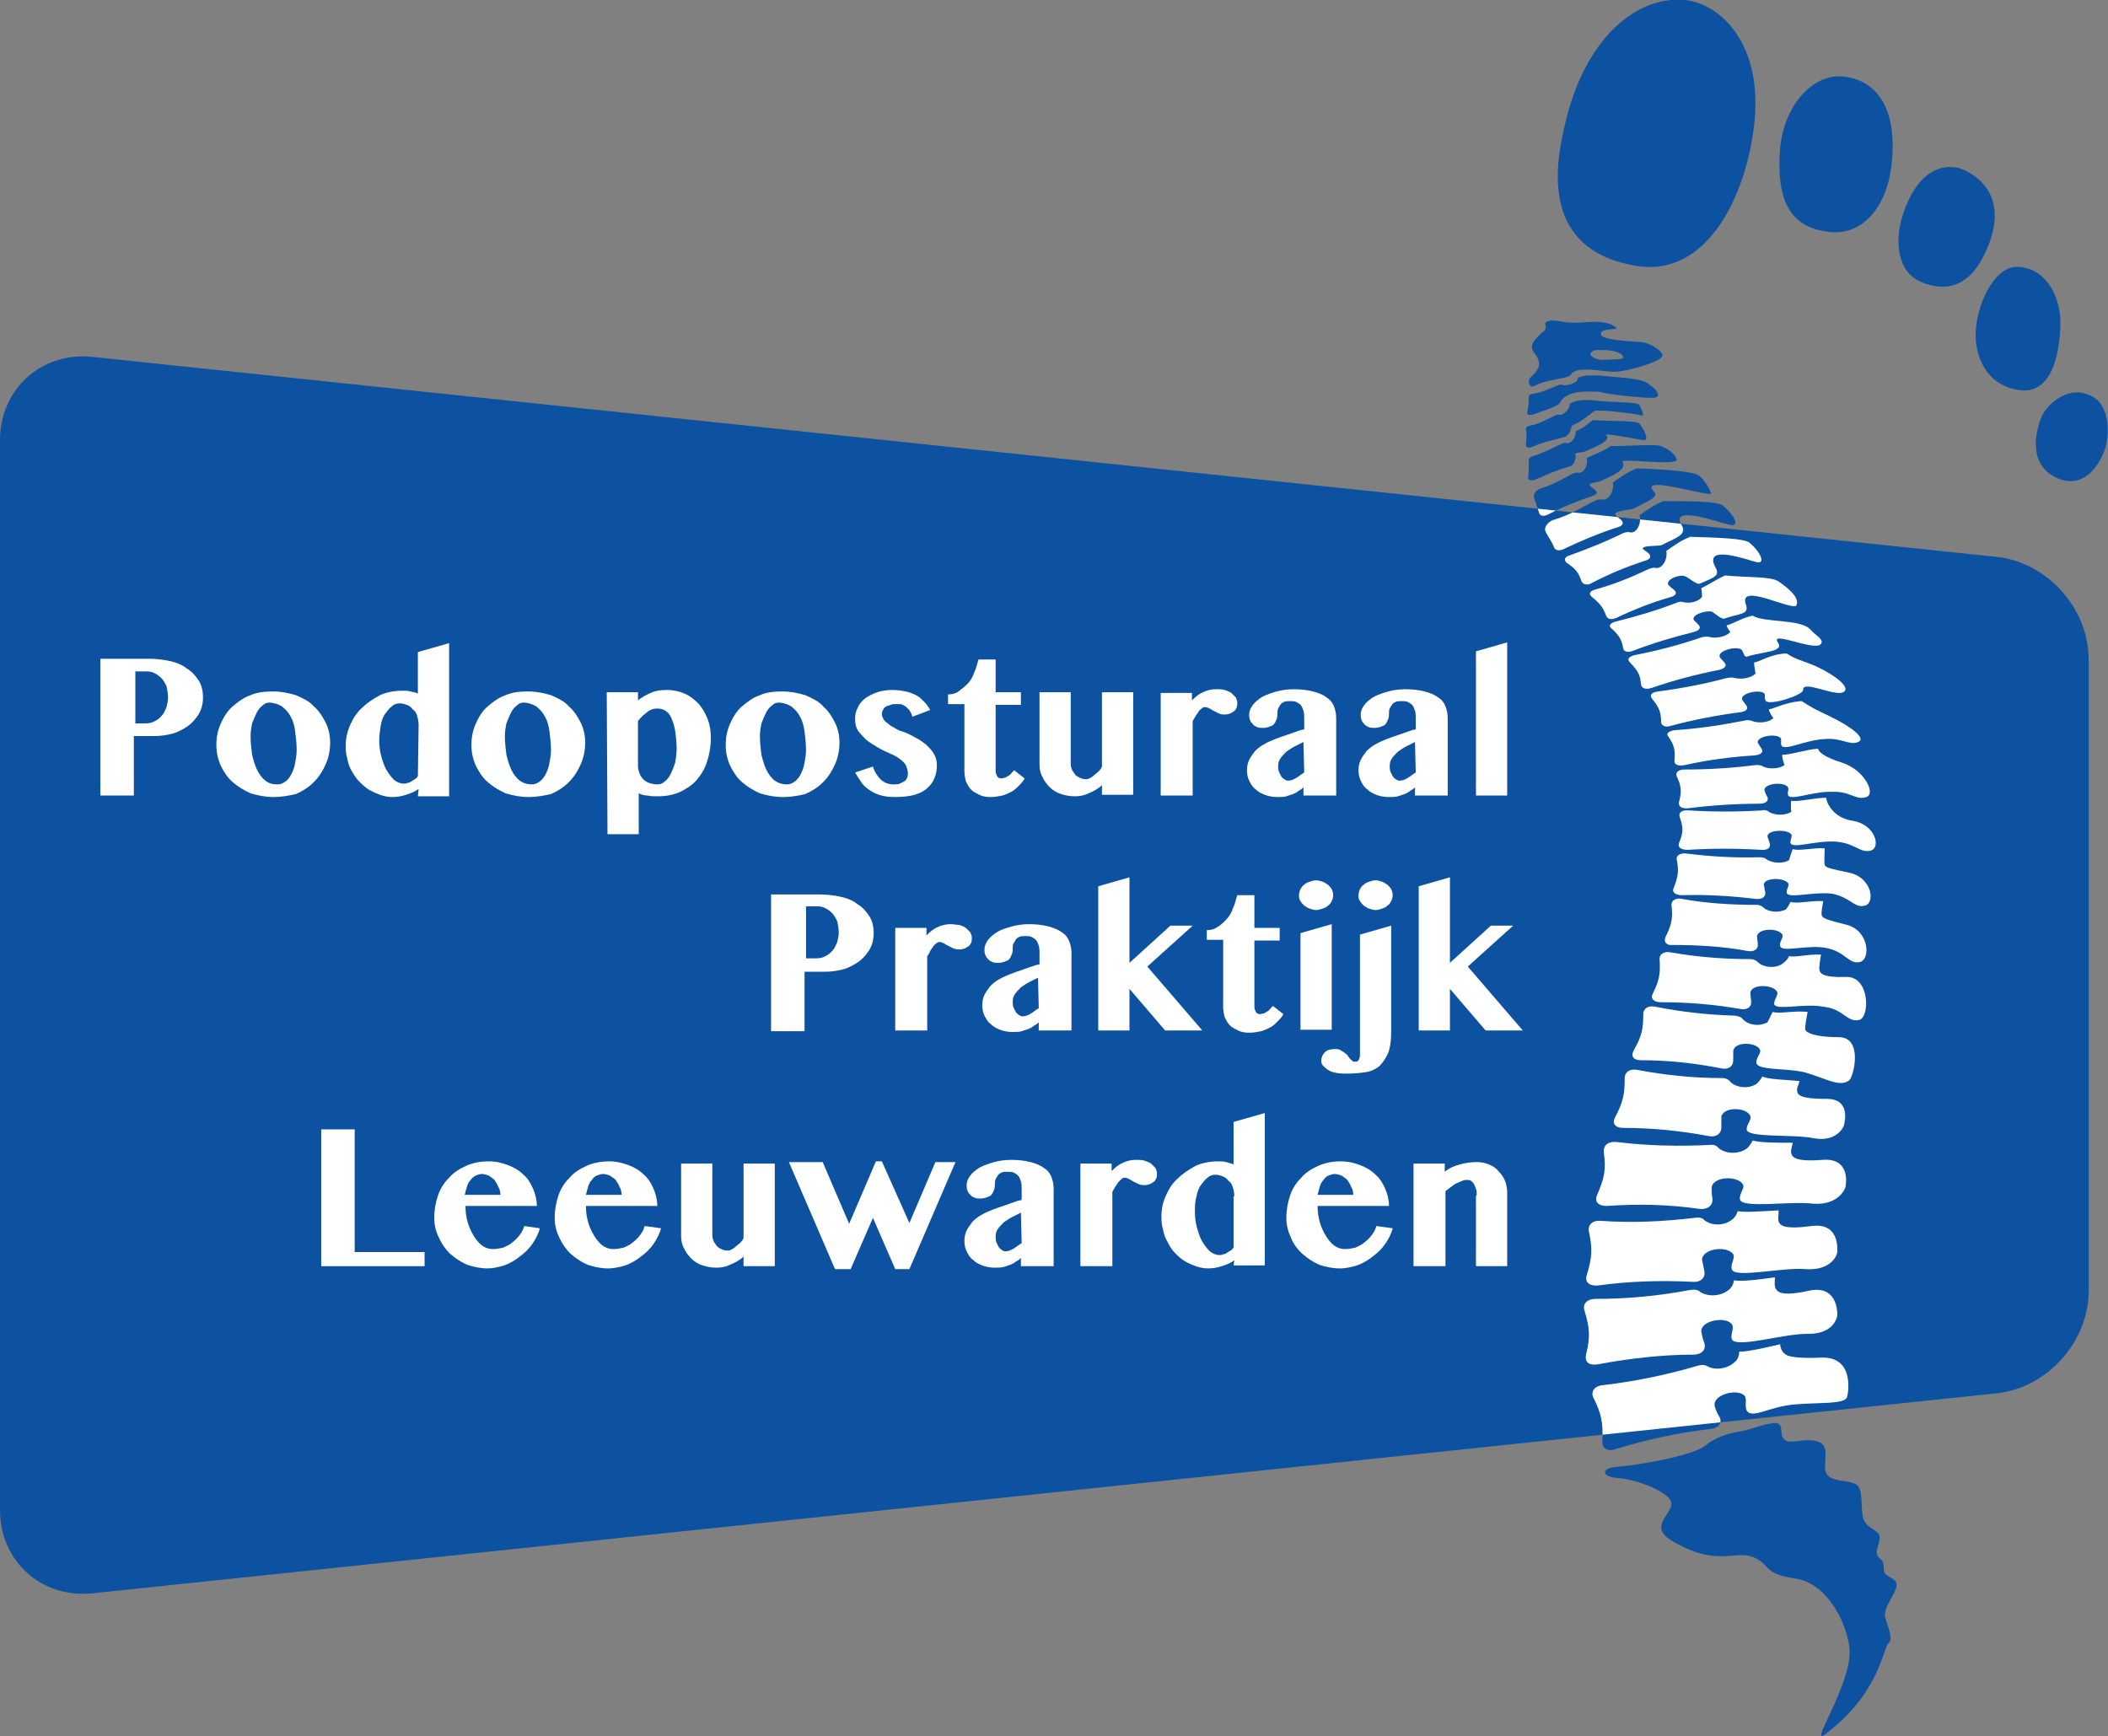 <?xml version="1.0" encoding="utf-8"?>
<!-- Generator: Adobe Illustrator 19.0.0, SVG Export Plug-In . SVG Version: 6.00 Build 0)  -->
<svg version="1.1" id="Laag_1" xmlns="http://www.w3.org/2000/svg" xmlns:xlink="http://www.w3.org/1999/xlink" x="0px" y="0px"
	 viewBox="-24.1 277.6 283.5 233.5" style="enable-background:new -24.1 277.6 283.5 233.5;" xml:space="preserve">
<rect x="-24.1" y="277.6" width="283.5" height="233.5" fill="#808080" stroke="none"/>
<style type="text/css">
	.st0{fill:#0D52A0;}
	.st1{fill:#FFFFFF;}
	.st2{clip-path:url(#SVGID_2_);}
</style>
<g>
	<path class="st0" d="M256.8,451.2c0,6.9-5.6,13.1-12.4,13.8l-256.1,26.9c-6.8,0.7-12.4-4.3-12.4-11.2V336.8
		c0-6.9,5.6-11.9,12.4-11.2l256.1,26.9c6.8,0.7,12.4,6.9,12.4,13.8L256.8,451.2L256.8,451.2z"/>
	<path class="st1" d="M-10.6,366.2h6.4c1,0,2,0.1,2.9,0.3s1.7,0.5,2.3,1c0.7,0.4,1.2,1,1.6,1.6s0.6,1.4,0.6,2.3
		c0,0.9-0.2,1.6-0.6,2.3c-0.4,0.6-0.9,1.2-1.5,1.6c-0.6,0.4-1.3,0.8-2.1,1c-0.8,0.2-1.6,0.3-2.4,0.3h-2.7v8h-4.5
		C-10.6,384.6-10.6,366.2-10.6,366.2z M-6.1,374.9h1.5c0.5,0,1-0.1,1.3-0.3c0.4-0.2,0.7-0.4,1-0.8c0.3-0.3,0.4-0.7,0.6-1.1
		c0.1-0.4,0.2-0.9,0.2-1.3c0-0.5-0.1-1-0.2-1.5c-0.2-0.4-0.4-0.8-0.7-1.1c-0.3-0.3-0.6-0.5-1-0.7c-0.4-0.2-0.8-0.2-1.2-0.2h-1.3v7
		H-6.1z"/>
	<path class="st1" d="M12.7,384.8c-1.1,0-2.1-0.2-3.1-0.5c-0.9-0.4-1.7-0.9-2.4-1.5c-0.7-0.6-1.2-1.4-1.6-2.2
		c-0.4-0.9-0.6-1.8-0.6-2.8c0-1.1,0.2-2,0.6-2.9c0.4-0.9,0.9-1.7,1.6-2.3s1.5-1.2,2.4-1.5c0.9-0.4,1.9-0.5,3-0.5s2.1,0.2,3.1,0.5
		c0.9,0.4,1.8,0.8,2.4,1.5c0.7,0.6,1.2,1.4,1.6,2.2c0.4,0.8,0.6,1.7,0.6,2.7s-0.2,2-0.6,2.9s-0.9,1.7-1.6,2.4
		c-0.7,0.7-1.5,1.2-2.4,1.6C14.8,384.6,13.8,384.8,12.7,384.8z M13.2,383.1c0.4,0,0.7-0.1,1.1-0.4c0.3-0.2,0.6-0.6,0.8-1
		c0.2-0.4,0.4-0.9,0.5-1.5c0.1-0.6,0.2-1.1,0.2-1.7c0-0.9-0.1-1.7-0.2-2.5c-0.1-0.8-0.3-1.5-0.6-2c-0.3-0.6-0.7-1-1.2-1.4
		c-0.5-0.3-1.1-0.5-1.7-0.5c-0.3,0-0.6,0.1-0.9,0.4c-0.3,0.2-0.6,0.6-0.8,1c-0.2,0.4-0.4,0.9-0.6,1.4c-0.1,0.5-0.2,1.1-0.2,1.7
		c0,0.9,0.1,1.7,0.2,2.5c0.2,0.8,0.4,1.5,0.7,2.1c0.3,0.6,0.7,1.1,1.1,1.4C12.1,383,12.6,383.1,13.2,383.1z"/>
	<path class="st1" d="M32.2,383.7c-0.5,0.4-1.1,0.6-1.7,0.8c-0.6,0.2-1.2,0.3-1.8,0.3c-0.6,0-1.1-0.1-1.7-0.3
		c-0.5-0.2-1-0.4-1.5-0.7c-0.5-0.3-0.9-0.7-1.3-1.1s-0.7-0.9-1-1.4s-0.5-1.1-0.6-1.7c-0.2-0.6-0.2-1.2-0.2-1.8
		c0-0.9,0.2-1.8,0.6-2.7s0.9-1.7,1.6-2.3c0.7-0.7,1.5-1.2,2.4-1.7c0.9-0.4,1.9-0.6,3-0.6c0.4,0,0.8,0,1.1,0.1c0.4,0.1,0.7,0.1,1,0.3
		v-5.6l4.2-1.2v20.6h-4.2L32.2,383.7L32.2,383.7z M32.2,375.1c0-0.4-0.1-0.9-0.2-1.2c-0.1-0.4-0.3-0.7-0.6-0.9
		c-0.2-0.3-0.5-0.5-0.8-0.6c-0.3-0.1-0.6-0.2-0.9-0.2c-0.4,0-0.8,0.1-1.1,0.4c-0.3,0.2-0.6,0.6-0.9,1s-0.5,1-0.6,1.6s-0.2,1.3-0.2,2
		c0,0.8,0.1,1.5,0.3,2.2c0.2,0.7,0.4,1.3,0.7,1.8c0.3,0.5,0.6,0.9,1,1.3c0.4,0.3,0.8,0.5,1.3,0.5c0.2,0,0.3,0,0.5-0.1
		c0.2,0,0.4-0.1,0.5-0.2c0.2-0.1,0.3-0.2,0.5-0.3s0.3-0.3,0.4-0.4L32.2,375.1L32.2,375.1z"/>
	<path class="st1" d="M47,384.8c-1.1,0-2.1-0.2-3.1-0.5c-0.9-0.4-1.7-0.9-2.4-1.5c-0.7-0.6-1.2-1.4-1.6-2.2
		c-0.4-0.9-0.6-1.8-0.6-2.8c0-1.1,0.2-2,0.6-2.9c0.4-0.9,0.9-1.7,1.6-2.3c0.7-0.6,1.5-1.2,2.4-1.5c0.9-0.4,1.9-0.5,3-0.5
		s2.1,0.2,3.1,0.5c0.9,0.4,1.8,0.8,2.4,1.5c0.7,0.6,1.2,1.4,1.6,2.2c0.4,0.8,0.6,1.7,0.6,2.7s-0.2,2-0.6,2.9
		c-0.4,0.9-0.9,1.7-1.6,2.4c-0.7,0.7-1.5,1.2-2.4,1.6C49.1,384.6,48.1,384.8,47,384.8z M47.4,383.1c0.4,0,0.7-0.1,1.1-0.4
		c0.3-0.2,0.6-0.6,0.8-1c0.2-0.4,0.4-0.9,0.5-1.5c0.1-0.6,0.2-1.1,0.2-1.7c0-0.9-0.1-1.7-0.2-2.5c-0.1-0.8-0.3-1.5-0.6-2
		c-0.3-0.6-0.7-1-1.2-1.4c-0.5-0.3-1.1-0.5-1.7-0.5c-0.3,0-0.6,0.1-0.9,0.4c-0.3,0.2-0.6,0.6-0.8,1s-0.4,0.9-0.6,1.4
		c-0.1,0.5-0.2,1.1-0.2,1.7c0,0.9,0.1,1.7,0.2,2.5c0.2,0.8,0.4,1.5,0.7,2.1c0.3,0.6,0.7,1.1,1.1,1.4C46.4,383,46.9,383.1,47.4,383.1
		z"/>
	<path class="st1" d="M57.5,370.7h4.2v1.1c0.5-0.4,1-0.7,1.7-1c0.6-0.3,1.4-0.4,2.2-0.4c0.9,0,1.7,0.2,2.4,0.5
		c0.7,0.3,1.3,0.8,1.9,1.4c0.5,0.6,0.9,1.3,1.2,2.1c0.3,0.8,0.4,1.6,0.4,2.5c0,1.1-0.2,2.2-0.5,3.1c-0.3,1-0.8,1.8-1.4,2.5
		c-0.6,0.7-1.4,1.2-2.2,1.6c-0.9,0.4-1.9,0.6-3,0.6c-0.6,0-1,0-1.4-0.1c-0.4,0-0.8-0.1-1.2-0.3v5.5h-4.2L57.5,370.7L57.5,370.7z
		 M61.7,380.7c0,0.3,0.1,0.6,0.2,0.9c0.1,0.3,0.3,0.6,0.5,0.8c0.2,0.2,0.5,0.4,0.8,0.5c0.3,0.1,0.7,0.2,1.1,0.2c0.4,0,0.7-0.1,1-0.4
		c0.3-0.2,0.6-0.6,0.8-1c0.2-0.4,0.4-0.9,0.6-1.5c0.1-0.6,0.2-1.2,0.2-1.9c0-0.9-0.1-1.7-0.2-2.4c-0.1-0.7-0.3-1.2-0.5-1.7
		s-0.5-0.8-0.8-1c-0.3-0.2-0.7-0.3-1-0.3s-0.5,0-0.8,0.1c-0.2,0.1-0.5,0.2-0.7,0.4s-0.4,0.3-0.6,0.5c-0.2,0.2-0.4,0.4-0.6,0.7V380.7
		z"/>
	<path class="st1" d="M81.2,384.8c-1.1,0-2.1-0.2-3.1-0.5c-0.9-0.4-1.7-0.9-2.4-1.5c-0.7-0.6-1.2-1.4-1.6-2.2
		c-0.4-0.9-0.6-1.8-0.6-2.8c0-1.1,0.2-2,0.6-2.9c0.4-0.9,0.9-1.7,1.6-2.3c0.7-0.6,1.5-1.2,2.4-1.5c0.9-0.4,1.9-0.5,3-0.5
		s2.1,0.2,3.1,0.5c0.9,0.4,1.8,0.8,2.4,1.5c0.7,0.6,1.2,1.4,1.6,2.2c0.4,0.8,0.6,1.7,0.6,2.7s-0.2,2-0.6,2.9
		c-0.4,0.9-0.9,1.7-1.6,2.4c-0.7,0.7-1.5,1.2-2.4,1.6C83.4,384.6,82.3,384.8,81.2,384.8z M81.7,383.1c0.4,0,0.7-0.1,1.1-0.4
		c0.3-0.2,0.6-0.6,0.8-1c0.2-0.4,0.4-0.9,0.5-1.5c0.1-0.6,0.2-1.1,0.2-1.7c0-0.9-0.1-1.7-0.2-2.5c-0.1-0.8-0.3-1.5-0.6-2
		c-0.3-0.6-0.7-1-1.2-1.4c-0.5-0.3-1.1-0.5-1.7-0.5c-0.3,0-0.6,0.1-0.9,0.4c-0.3,0.2-0.6,0.6-0.8,1s-0.4,0.9-0.6,1.4
		c-0.1,0.5-0.2,1.1-0.2,1.7c0,0.9,0.1,1.7,0.2,2.5c0.2,0.8,0.4,1.5,0.7,2.1c0.3,0.6,0.7,1.1,1.1,1.4C80.7,383,81.2,383.1,81.7,383.1
		z"/>
	<path class="st1" d="M93.3,380.7c0.2,0.7,0.6,1.3,1.1,1.8c0.5,0.4,1,0.6,1.7,0.6c0.3,0,0.6,0,0.8-0.1s0.4-0.2,0.6-0.3
		c0.2-0.1,0.3-0.3,0.4-0.5c0.1-0.2,0.1-0.4,0.1-0.6c0-0.3-0.1-0.6-0.2-0.9c-0.1-0.3-0.3-0.5-0.5-0.7c-0.2-0.2-0.5-0.4-0.8-0.6
		c-0.3-0.2-0.6-0.3-1-0.5c-0.5-0.2-1.1-0.5-1.6-0.8c-0.5-0.3-1-0.6-1.5-1c-0.4-0.4-0.8-0.8-1.1-1.2c-0.3-0.5-0.4-1-0.4-1.6
		c0-0.6,0.1-1.1,0.4-1.6c0.2-0.5,0.6-0.9,1-1.2c0.4-0.3,1-0.6,1.6-0.8s1.3-0.3,2-0.3s1.3,0.1,1.8,0.2s1,0.3,1.4,0.5
		c0.4,0.2,0.7,0.5,1.1,0.9c0.3,0.3,0.6,0.7,0.8,1.1l-2.4,0.9c-0.1-0.4-0.3-0.8-0.5-1c-0.2-0.2-0.4-0.4-0.6-0.5
		c-0.2-0.1-0.4-0.2-0.6-0.2c-0.2,0-0.4,0-0.5,0c-0.3,0-0.5,0-0.7,0.1c-0.2,0.1-0.4,0.1-0.6,0.2c-0.2,0.1-0.3,0.2-0.4,0.4
		c-0.1,0.2-0.2,0.3-0.2,0.6s0.1,0.5,0.2,0.7c0.1,0.2,0.3,0.4,0.6,0.6c0.2,0.2,0.5,0.4,0.9,0.6c0.3,0.2,0.7,0.4,1.1,0.5
		c0.6,0.2,1.2,0.5,1.7,0.8c0.6,0.3,1,0.6,1.5,1c0.4,0.4,0.8,0.8,1,1.2c0.3,0.5,0.4,1,0.4,1.5c0,0.6-0.1,1.2-0.3,1.7s-0.5,1-1,1.4
		c-0.4,0.4-1,0.7-1.7,0.9c-0.7,0.2-1.6,0.3-2.6,0.3c-0.9,0-1.6-0.1-2.2-0.3c-0.6-0.2-1.1-0.5-1.5-0.8c-0.4-0.3-0.8-0.7-1-1.1
		c-0.3-0.4-0.5-0.8-0.7-1.1L93.3,380.7z"/>
	<path class="st1" d="M103.4,372.4V371c0.5,0,1-0.1,1.4-0.4c0.4-0.3,0.8-0.6,1.2-1s0.7-0.9,0.9-1.5c0.3-0.6,0.4-1.2,0.6-1.8h2.3v4.4
		h3.4v1.7h-3.4v8.9c0,0.3,0.1,0.5,0.2,0.7c0.1,0.2,0.3,0.3,0.6,0.3c0.1,0,0.3-0.1,0.5-0.1c0.2-0.1,0.3-0.2,0.5-0.3s0.3-0.3,0.4-0.4
		c0.1-0.1,0.2-0.2,0.3-0.3l1.4,1.1c-0.2,0.4-0.5,0.7-0.8,1c-0.3,0.3-0.6,0.6-1,0.8c-0.4,0.2-0.8,0.4-1.2,0.5c-0.5,0.1-1,0.2-1.6,0.2
		s-1.1-0.1-1.5-0.3c-0.4-0.2-0.8-0.4-1.1-0.7c-0.3-0.3-0.5-0.7-0.7-1.1c-0.1-0.4-0.2-0.9-0.2-1.4v-9h-2.2V372.4z"/>
	<path class="st1" d="M119.9,370.7v9.7c0,0.3,0.1,0.5,0.2,0.8c0.1,0.2,0.3,0.4,0.4,0.6c0.2,0.2,0.4,0.3,0.6,0.4
		c0.2,0.1,0.5,0.2,0.8,0.2c0.2,0,0.3,0,0.5-0.1c0.2-0.1,0.4-0.2,0.6-0.4c0.2-0.2,0.4-0.3,0.6-0.5c0.2-0.2,0.4-0.4,0.5-0.7v-10h4.2
		v13.8h-4.2v-1.3c-0.5,0.5-1.1,0.8-1.8,1.1c-0.6,0.3-1.2,0.4-1.8,0.4c-0.7,0-1.3-0.1-1.9-0.3c-0.6-0.2-1.1-0.5-1.5-0.9
		s-0.8-0.9-1-1.4c-0.3-0.5-0.4-1.1-0.4-1.7v-9.7H119.9z"/>
	<path class="st1" d="M136.2,384.6H132v-13.8h4.2v1c0.5-0.5,1-0.9,1.5-1.1c0.6-0.3,1.2-0.4,1.8-0.4c0.4,0,0.7,0,1.1,0.1
		c0.3,0.1,0.6,0.2,0.9,0.4c0.2,0.2,0.4,0.4,0.6,0.6c0.1,0.2,0.2,0.5,0.2,0.7c0,0.2,0,0.5-0.1,0.7c-0.1,0.2-0.2,0.4-0.4,0.5
		c-0.2,0.1-0.4,0.3-0.6,0.3c-0.2,0.1-0.5,0.1-0.7,0.1c-0.3,0-0.6-0.1-0.8-0.2s-0.4-0.2-0.6-0.3c-0.2-0.1-0.3-0.2-0.5-0.3
		s-0.4-0.2-0.7-0.2c-0.1,0-0.3,0.1-0.4,0.2c-0.1,0.1-0.3,0.2-0.4,0.4c-0.1,0.2-0.3,0.4-0.4,0.6c-0.1,0.2-0.3,0.5-0.4,0.7v10H136.2z"
		/>
	<path class="st1" d="M155.4,384.6h-4.2v-1.1c-0.2,0.2-0.5,0.4-0.7,0.5c-0.2,0.2-0.5,0.3-0.7,0.4c-0.3,0.1-0.6,0.2-0.9,0.3
		c-0.3,0.1-0.8,0.1-1.2,0.1c-0.6,0-1.2-0.1-1.7-0.3c-0.5-0.2-0.9-0.4-1.3-0.8c-0.4-0.3-0.6-0.7-0.8-1.1s-0.3-0.9-0.3-1.4
		s0.1-1,0.3-1.4c0.2-0.4,0.5-0.8,0.8-1.2c0.3-0.3,0.8-0.7,1.2-0.9c0.5-0.3,1-0.5,1.5-0.7c0.5-0.2,1.1-0.4,1.7-0.6
		c0.6-0.2,1.1-0.4,1.7-0.6l0.5-0.1v-1.4c0-0.4,0-0.8-0.1-1.1c-0.1-0.3-0.2-0.6-0.4-0.8c-0.2-0.2-0.4-0.3-0.6-0.4
		c-0.2-0.1-0.5-0.1-0.8-0.1s-0.6,0-0.8,0.1s-0.4,0.2-0.5,0.4c-0.1,0.1-0.2,0.3-0.3,0.5c-0.1,0.2-0.1,0.4-0.1,0.6
		c0,0.3,0,0.5-0.1,0.8c-0.1,0.2-0.2,0.5-0.3,0.6c-0.1,0.2-0.3,0.3-0.6,0.4c-0.2,0.1-0.6,0.2-0.9,0.2c-0.3,0-0.6,0-0.8-0.1
		c-0.2-0.1-0.5-0.2-0.6-0.4c-0.2-0.2-0.3-0.3-0.4-0.6c-0.1-0.2-0.1-0.5-0.1-0.7c0-0.5,0.2-0.9,0.5-1.3c0.3-0.4,0.8-0.8,1.3-1.1
		c0.6-0.3,1.2-0.5,1.9-0.7c0.7-0.2,1.5-0.3,2.3-0.3c1,0,1.8,0.1,2.6,0.3c0.7,0.2,1.3,0.4,1.8,0.8c0.5,0.3,0.8,0.7,1,1.2
		s0.3,1,0.3,1.6v10.4H155.4z M151.2,377.4c-0.4,0.2-0.8,0.4-1.2,0.6c-0.4,0.2-0.8,0.5-1.1,0.7c-0.3,0.3-0.6,0.6-0.8,0.9
		c-0.2,0.3-0.3,0.6-0.3,1c0,0.3,0,0.5,0.1,0.8c0.1,0.2,0.2,0.4,0.3,0.6c0.1,0.2,0.3,0.3,0.4,0.4c0.2,0.1,0.3,0.2,0.5,0.2
		c0.3,0,0.7-0.1,1-0.3c0.4-0.2,0.7-0.5,1.2-0.8L151.2,377.4L151.2,377.4z"/>
	<path class="st1" d="M170.4,384.6h-4.2v-1.1c-0.2,0.2-0.5,0.4-0.7,0.5c-0.2,0.2-0.5,0.3-0.7,0.4c-0.3,0.1-0.6,0.2-0.9,0.3
		c-0.3,0.1-0.8,0.1-1.2,0.1c-0.6,0-1.2-0.1-1.7-0.3c-0.5-0.2-0.9-0.4-1.3-0.8c-0.4-0.3-0.6-0.7-0.8-1.1s-0.3-0.9-0.3-1.4
		s0.1-1,0.3-1.4c0.2-0.4,0.5-0.8,0.8-1.2c0.3-0.3,0.8-0.7,1.2-0.9c0.5-0.3,1-0.5,1.5-0.7c0.5-0.2,1.1-0.4,1.7-0.6
		c0.6-0.2,1.1-0.4,1.7-0.6l0.5-0.1v-1.4c0-0.4,0-0.8-0.1-1.1c-0.1-0.3-0.2-0.6-0.4-0.8c-0.2-0.2-0.4-0.3-0.6-0.4s-0.5-0.1-0.8-0.1
		s-0.6,0-0.8,0.1s-0.4,0.2-0.5,0.4c-0.1,0.1-0.2,0.3-0.3,0.5c-0.1,0.2-0.1,0.4-0.1,0.6c0,0.3,0,0.5-0.1,0.8
		c-0.1,0.2-0.2,0.5-0.3,0.6c-0.1,0.2-0.3,0.3-0.6,0.4c-0.2,0.1-0.6,0.2-0.9,0.2c-0.3,0-0.6,0-0.8-0.1c-0.2-0.1-0.5-0.2-0.6-0.4
		c-0.2-0.2-0.3-0.3-0.4-0.6c-0.1-0.2-0.1-0.5-0.1-0.7c0-0.5,0.2-0.9,0.5-1.3c0.3-0.4,0.8-0.8,1.3-1.1c0.6-0.3,1.2-0.5,1.9-0.7
		c0.7-0.2,1.5-0.3,2.3-0.3c1,0,1.8,0.1,2.6,0.3c0.7,0.2,1.3,0.4,1.8,0.8c0.5,0.3,0.8,0.7,1,1.2s0.3,1,0.3,1.6v10.4H170.4z
		 M166.2,377.4c-0.4,0.2-0.8,0.4-1.2,0.6c-0.4,0.2-0.8,0.5-1.1,0.7c-0.3,0.3-0.6,0.6-0.8,0.9c-0.2,0.3-0.3,0.6-0.3,1
		c0,0.3,0,0.5,0.1,0.8c0.1,0.2,0.2,0.4,0.3,0.6c0.1,0.2,0.3,0.3,0.4,0.4c0.2,0.1,0.3,0.2,0.5,0.2c0.3,0,0.7-0.1,1-0.3
		c0.4-0.2,0.7-0.5,1.2-0.8L166.2,377.4L166.2,377.4z"/>
	<path class="st1" d="M178.6,384.6h-4.2v-19.4l4.2-1.2V384.6z"/>
	<path class="st1" d="M79.6,397.9H86c1,0,2,0.1,2.9,0.3c0.9,0.2,1.7,0.5,2.3,1c0.7,0.4,1.2,1,1.6,1.6c0.4,0.6,0.6,1.4,0.6,2.3
		s-0.2,1.6-0.6,2.3c-0.4,0.6-0.9,1.2-1.5,1.6c-0.6,0.4-1.3,0.8-2.1,1c-0.8,0.2-1.6,0.3-2.4,0.3h-2.7v8h-4.5V397.9z M84.1,406.5h1.5
		c0.5,0,1-0.1,1.3-0.3c0.4-0.2,0.7-0.4,1-0.8c0.3-0.3,0.4-0.7,0.6-1.1c0.1-0.4,0.2-0.8,0.2-1.3s-0.1-1-0.2-1.5
		c-0.2-0.4-0.4-0.8-0.7-1.1c-0.3-0.3-0.6-0.5-1-0.7c-0.4-0.2-0.8-0.2-1.2-0.2h-1.3v7H84.1z"/>
	<path class="st1" d="M100.5,416.2h-4.2v-13.8h4.2v1c0.5-0.5,1-0.9,1.5-1.1c0.6-0.3,1.2-0.4,1.8-0.4c0.4,0,0.7,0.1,1.1,0.1
		c0.3,0.1,0.6,0.2,0.9,0.4c0.2,0.2,0.4,0.4,0.6,0.6c0.1,0.2,0.2,0.5,0.2,0.7c0,0.3,0,0.5-0.1,0.7c-0.1,0.2-0.2,0.4-0.4,0.5
		s-0.4,0.3-0.6,0.3c-0.2,0.1-0.5,0.1-0.7,0.1c-0.3,0-0.6-0.1-0.8-0.2s-0.4-0.2-0.6-0.3c-0.2-0.1-0.4-0.2-0.5-0.3
		c-0.2-0.1-0.4-0.2-0.7-0.2c-0.1,0-0.3,0.1-0.4,0.2c-0.1,0.1-0.3,0.2-0.4,0.4c-0.1,0.2-0.3,0.4-0.4,0.6c-0.1,0.2-0.2,0.5-0.4,0.7v10
		H100.5z"/>
	<path class="st1" d="M119.8,416.2h-4.2v-1.1c-0.2,0.2-0.5,0.4-0.7,0.5c-0.2,0.2-0.5,0.3-0.7,0.4c-0.3,0.1-0.6,0.2-0.9,0.3
		c-0.3,0.1-0.8,0.1-1.2,0.1c-0.6,0-1.2-0.1-1.7-0.3c-0.5-0.2-0.9-0.4-1.3-0.8c-0.4-0.3-0.6-0.7-0.8-1.1c-0.2-0.4-0.3-0.9-0.3-1.4
		s0.1-1,0.3-1.4s0.5-0.8,0.8-1.2c0.3-0.3,0.8-0.7,1.2-0.9c0.5-0.3,1-0.5,1.5-0.7c0.5-0.2,1.1-0.4,1.7-0.6c0.6-0.2,1.1-0.4,1.7-0.6
		l0.5-0.1v-1.4c0-0.4,0-0.8-0.1-1.1c-0.1-0.3-0.2-0.6-0.4-0.8c-0.2-0.2-0.4-0.3-0.6-0.4c-0.2-0.1-0.5-0.1-0.8-0.1s-0.6,0-0.8,0.1
		s-0.4,0.2-0.5,0.4c-0.1,0.2-0.2,0.3-0.3,0.5c-0.1,0.2-0.1,0.4-0.1,0.6c0,0.3,0,0.5-0.1,0.8c-0.1,0.2-0.2,0.5-0.3,0.6
		c-0.1,0.2-0.3,0.3-0.6,0.4c-0.2,0.1-0.6,0.2-0.9,0.2c-0.3,0-0.6,0-0.8-0.1s-0.5-0.2-0.6-0.4c-0.2-0.2-0.3-0.3-0.4-0.6
		c-0.1-0.2-0.1-0.5-0.1-0.7c0-0.5,0.2-0.9,0.5-1.3s0.8-0.8,1.3-1.1c0.5-0.3,1.2-0.5,1.9-0.7c0.7-0.2,1.5-0.3,2.3-0.3
		c1,0,1.8,0.1,2.6,0.3c0.7,0.2,1.3,0.4,1.8,0.8c0.5,0.3,0.8,0.7,1,1.2s0.3,1,0.3,1.6v10.4H119.8z M115.5,409.1
		c-0.4,0.2-0.8,0.4-1.2,0.6s-0.8,0.5-1.1,0.7c-0.3,0.3-0.6,0.6-0.8,0.9s-0.3,0.6-0.3,1c0,0.3,0,0.5,0.1,0.8c0.1,0.2,0.2,0.4,0.3,0.6
		s0.3,0.3,0.4,0.4c0.2,0.1,0.3,0.2,0.5,0.2c0.3,0,0.7-0.1,1-0.3c0.4-0.2,0.7-0.5,1.2-0.8L115.5,409.1L115.5,409.1z"/>
	<path class="st1" d="M127.8,407.1l5.5-5h3l-6.1,5.5l7.4,8.6h-5l-4.8-5.6v5.6h-4.2v-19.4l4.2-1.2L127.8,407.1L127.8,407.1z"/>
	<path class="st1" d="M138.2,404.1v-1.4c0.5,0,1-0.1,1.4-0.4c0.4-0.2,0.8-0.6,1.2-1s0.7-0.9,0.9-1.5c0.3-0.6,0.4-1.2,0.6-1.8h2.3
		v4.4h3.4v1.7h-3.4v8.9c0,0.3,0.1,0.5,0.2,0.7c0.1,0.2,0.3,0.3,0.6,0.3c0.1,0,0.3-0.1,0.5-0.1c0.2-0.1,0.3-0.2,0.5-0.3
		s0.3-0.3,0.4-0.4c0.1-0.1,0.2-0.2,0.3-0.3l1.4,1.1c-0.2,0.4-0.5,0.7-0.8,1c-0.3,0.3-0.6,0.6-1,0.8c-0.4,0.2-0.8,0.4-1.2,0.5
		c-0.5,0.1-1,0.2-1.6,0.2s-1.1-0.1-1.5-0.3c-0.4-0.2-0.8-0.4-1.1-0.7c-0.3-0.3-0.5-0.7-0.7-1.1c-0.1-0.4-0.2-0.9-0.2-1.4v-9h-2.2
		V404.1z"/>
	<path class="st1" d="M150.6,398c0-0.3,0.1-0.6,0.2-0.8c0.1-0.2,0.3-0.5,0.5-0.6c0.2-0.2,0.4-0.3,0.7-0.4c0.3-0.1,0.6-0.2,0.9-0.2
		c0.3,0,0.6,0.1,0.9,0.2c0.3,0.1,0.5,0.3,0.7,0.4c0.2,0.2,0.4,0.4,0.5,0.6c0.1,0.2,0.2,0.5,0.2,0.8c0,0.3-0.1,0.6-0.2,0.8
		c-0.1,0.2-0.3,0.5-0.5,0.6c-0.2,0.2-0.4,0.3-0.7,0.4s-0.6,0.2-0.9,0.2c-0.3,0-0.6-0.1-0.9-0.2c-0.3-0.1-0.5-0.3-0.7-0.4
		c-0.2-0.2-0.4-0.4-0.5-0.6C150.6,398.5,150.6,398.3,150.6,398z M150.8,403.1l4.2-1.2v14.2h-4.2V403.1z"/>
	<path class="st1" d="M163,416.2c0,1.2-0.1,2.2-0.4,3c-0.3,0.7-0.7,1.3-1.2,1.8c-0.5,0.4-1.1,0.7-1.8,0.8s-1.5,0.2-2.4,0.2
		c-0.6,0-1.1,0-1.6-0.1s-0.8-0.2-1.1-0.4c-0.3-0.2-0.5-0.4-0.7-0.6c-0.2-0.2-0.2-0.5-0.2-0.7c0-0.4,0.2-0.8,0.5-1.1
		c0.3-0.3,0.8-0.4,1.4-0.4c0.2,0,0.4,0,0.6,0.1c0.2,0.1,0.3,0.2,0.5,0.3c0.1,0.1,0.3,0.2,0.4,0.3c0.1,0.1,0.2,0.2,0.3,0.4
		c0.2,0.3,0.4,0.4,0.5,0.5s0.3,0.1,0.4,0.1c0.1,0,0.2,0,0.3-0.1s0.2-0.2,0.2-0.3c0.1-0.2,0.1-0.4,0.1-0.6c0-0.3,0-0.6,0-1v-15.1
		l4.2-1.2V416.2z M158.6,398c0-0.3,0.1-0.6,0.2-0.8c0.1-0.2,0.3-0.5,0.5-0.6c0.2-0.2,0.4-0.3,0.7-0.4c0.3-0.1,0.6-0.2,0.9-0.2
		c0.3,0,0.6,0.1,0.9,0.2c0.3,0.1,0.5,0.3,0.7,0.4c0.2,0.2,0.4,0.4,0.5,0.6c0.1,0.2,0.2,0.5,0.2,0.8c0,0.3-0.1,0.6-0.2,0.8
		c-0.1,0.2-0.3,0.5-0.5,0.6c-0.2,0.2-0.4,0.3-0.7,0.4s-0.6,0.2-0.9,0.2c-0.3,0-0.6-0.1-0.9-0.2c-0.3-0.1-0.5-0.3-0.7-0.4
		c-0.2-0.2-0.4-0.4-0.5-0.6C158.6,398.5,158.6,398.3,158.6,398z"/>
	<path class="st1" d="M170.9,407.1l5.5-5h3l-6.1,5.5l7.4,8.6h-5l-4.8-5.6v5.6h-4.2v-19.4l4.2-1.2V407.1z"/>
	<path class="st1" d="M19.1,429.5h4.5V446H33v1.9H19.1V429.5z"/>
	<path class="st1" d="M41.5,448.2c-1,0-1.9-0.2-2.8-0.5c-0.9-0.4-1.6-0.9-2.3-1.5c-0.6-0.6-1.1-1.3-1.5-2.2
		c-0.4-0.8-0.6-1.7-0.6-2.6c0-1.1,0.2-2.1,0.5-3s0.8-1.7,1.5-2.4c0.6-0.7,1.4-1.2,2.3-1.6c0.9-0.4,1.9-0.6,3-0.6
		c1,0,1.8,0.2,2.6,0.5c0.8,0.3,1.5,0.7,2.1,1.3c0.6,0.5,1,1.2,1.3,1.9c0.3,0.7,0.5,1.5,0.5,2.3h-9.6c0,0.8,0.1,1.5,0.3,2.2
		c0.2,0.7,0.5,1.3,0.8,1.8s0.7,1,1.1,1.3c0.4,0.3,0.9,0.5,1.5,0.5c0.5,0,0.9-0.1,1.4-0.2c0.4-0.2,0.9-0.4,1.2-0.7
		c0.4-0.3,0.7-0.6,1-1s0.5-0.8,0.6-1.2l2.1,0.3c-0.2,0.8-0.6,1.5-1,2.1c-0.5,0.7-1,1.2-1.7,1.7c-0.6,0.5-1.3,0.9-2.1,1.2
		C43,448,42.2,448.2,41.5,448.2z M43.2,438.3c0-0.4-0.1-0.8-0.3-1.1c-0.1-0.3-0.3-0.6-0.5-0.9c-0.2-0.2-0.5-0.4-0.8-0.6
		c-0.3-0.1-0.6-0.2-0.9-0.2c-0.3,0-0.5,0.1-0.8,0.2c-0.2,0.1-0.5,0.3-0.7,0.6c-0.2,0.2-0.4,0.5-0.5,0.9c-0.1,0.3-0.2,0.7-0.3,1.1
		H43.2z"/>
	<path class="st1" d="M57.7,448.2c-1,0-1.9-0.2-2.8-0.5c-0.9-0.4-1.6-0.9-2.3-1.5c-0.6-0.6-1.1-1.3-1.5-2.2
		c-0.4-0.8-0.6-1.7-0.6-2.6c0-1.1,0.2-2.1,0.5-3s0.8-1.7,1.5-2.4c0.6-0.7,1.4-1.2,2.3-1.6c0.9-0.4,1.9-0.6,3-0.6
		c1,0,1.8,0.2,2.6,0.5c0.8,0.3,1.5,0.7,2.1,1.3c0.6,0.5,1,1.2,1.3,1.9c0.3,0.7,0.5,1.5,0.5,2.3h-9.6c0,0.8,0.1,1.5,0.3,2.2
		c0.2,0.7,0.5,1.3,0.8,1.8s0.7,1,1.1,1.3c0.4,0.3,0.9,0.5,1.5,0.5c0.5,0,0.9-0.1,1.4-0.2c0.4-0.2,0.9-0.4,1.2-0.7
		c0.4-0.3,0.7-0.6,1-1s0.5-0.8,0.6-1.2l2.2,0.3c-0.2,0.8-0.6,1.5-1,2.1c-0.5,0.7-1,1.2-1.7,1.7c-0.6,0.5-1.3,0.9-2.1,1.2
		C59.3,448,58.5,448.2,57.7,448.2z M59.5,438.3c0-0.4-0.1-0.8-0.3-1.1c-0.1-0.3-0.3-0.6-0.5-0.9c-0.2-0.2-0.5-0.4-0.8-0.6
		c-0.3-0.1-0.6-0.2-0.9-0.2c-0.3,0-0.5,0.1-0.8,0.2s-0.5,0.3-0.7,0.6c-0.2,0.2-0.4,0.5-0.5,0.9c-0.1,0.3-0.2,0.7-0.3,1.1H59.5z"/>
	<path class="st1" d="M71.7,434.1v9.7c0,0.3,0.1,0.5,0.2,0.8c0.1,0.2,0.3,0.4,0.4,0.6c0.2,0.2,0.4,0.3,0.6,0.4
		c0.2,0.1,0.5,0.2,0.8,0.2c0.2,0,0.3,0,0.5-0.1s0.4-0.2,0.6-0.4c0.2-0.2,0.4-0.3,0.6-0.5c0.2-0.2,0.4-0.4,0.5-0.7v-10h4.2v13.8h-4.2
		v-1.3c-0.5,0.5-1.1,0.8-1.8,1.1c-0.6,0.3-1.2,0.4-1.8,0.4c-0.7,0-1.3-0.1-1.9-0.3c-0.6-0.2-1.1-0.5-1.5-0.9s-0.8-0.9-1-1.4
		c-0.3-0.5-0.4-1.1-0.4-1.7v-9.7L71.7,434.1L71.7,434.1z"/>
	<path class="st1" d="M86.5,433.8l3.6,8.4l3.6-8.4h0.8l3.7,8.3l3.5-8.2h2.7l-6.2,14.4h-1.9l-3-6.9l-3,6.9h-2.1L82,433.9h4.5V433.8z"
		/>
	<path class="st1" d="M117.4,447.9h-4.2v-1.1c-0.2,0.2-0.5,0.4-0.7,0.5c-0.2,0.2-0.5,0.3-0.7,0.4c-0.3,0.1-0.6,0.2-0.9,0.3
		c-0.3,0.1-0.8,0.1-1.2,0.1c-0.6,0-1.2-0.1-1.7-0.3c-0.5-0.2-0.9-0.4-1.3-0.8c-0.4-0.3-0.6-0.7-0.8-1.1s-0.3-0.9-0.3-1.4
		s0.1-1,0.3-1.4s0.5-0.8,0.8-1.2c0.3-0.3,0.8-0.7,1.2-0.9c0.5-0.3,1-0.5,1.5-0.7c0.5-0.2,1.1-0.4,1.7-0.6c0.6-0.2,1.1-0.4,1.7-0.6
		l0.5-0.1v-1.4c0-0.4,0-0.8-0.1-1.1c-0.1-0.3-0.2-0.6-0.4-0.8c-0.2-0.2-0.4-0.3-0.6-0.4c-0.2-0.1-0.5-0.1-0.8-0.1s-0.6,0-0.8,0.1
		s-0.4,0.2-0.5,0.4c-0.1,0.1-0.2,0.3-0.3,0.5c-0.1,0.2-0.1,0.4-0.1,0.6c0,0.3,0,0.5-0.1,0.8c-0.1,0.2-0.2,0.5-0.3,0.6
		c-0.1,0.2-0.3,0.3-0.6,0.4c-0.2,0.1-0.6,0.2-0.9,0.2c-0.3,0-0.6,0-0.8-0.1s-0.5-0.2-0.6-0.4c-0.2-0.2-0.3-0.3-0.4-0.6
		c-0.1-0.2-0.1-0.5-0.1-0.7c0-0.5,0.2-0.9,0.5-1.3c0.3-0.4,0.8-0.8,1.3-1.1c0.6-0.3,1.2-0.5,1.9-0.7c0.7-0.2,1.5-0.3,2.3-0.3
		c1,0,1.8,0.1,2.6,0.3c0.7,0.2,1.3,0.4,1.8,0.8c0.5,0.3,0.8,0.7,1,1.2s0.3,1,0.3,1.6v10.4H117.4z M113.2,440.7
		c-0.4,0.2-0.8,0.4-1.2,0.6c-0.4,0.2-0.8,0.5-1.1,0.7c-0.3,0.3-0.6,0.6-0.8,0.9c-0.2,0.3-0.3,0.6-0.3,1c0,0.3,0,0.5,0.1,0.8
		c0.1,0.2,0.2,0.4,0.3,0.6c0.1,0.2,0.3,0.3,0.4,0.4c0.1,0.1,0.3,0.2,0.5,0.2c0.3,0,0.7-0.1,1-0.3c0.4-0.2,0.7-0.5,1.2-0.8
		L113.2,440.7L113.2,440.7z"/>
	<path class="st1" d="M125.4,447.9h-4.2v-13.8h4.2v1c0.5-0.5,1-0.9,1.5-1.1c0.6-0.3,1.2-0.4,1.8-0.4c0.4,0,0.7,0,1.1,0.1
		c0.3,0.1,0.6,0.2,0.9,0.4c0.2,0.2,0.4,0.4,0.6,0.6c0.1,0.2,0.2,0.5,0.2,0.7c0,0.3,0,0.5-0.1,0.7c-0.1,0.2-0.2,0.4-0.4,0.5
		s-0.4,0.3-0.6,0.3c-0.2,0.1-0.5,0.1-0.7,0.1c-0.3,0-0.6-0.1-0.8-0.2c-0.2-0.1-0.4-0.2-0.6-0.3c-0.2-0.1-0.3-0.2-0.5-0.3
		s-0.4-0.2-0.7-0.2c-0.1,0-0.3,0.1-0.4,0.2c-0.1,0.1-0.3,0.3-0.4,0.4c-0.1,0.2-0.3,0.4-0.4,0.6c-0.1,0.2-0.3,0.5-0.4,0.7v10H125.4z"
		/>
	<path class="st1" d="M141.9,447.1c-0.5,0.4-1.1,0.6-1.7,0.8c-0.6,0.2-1.2,0.3-1.8,0.3s-1.1-0.1-1.7-0.3c-0.5-0.2-1-0.4-1.5-0.7
		c-0.5-0.3-0.9-0.7-1.3-1.1c-0.4-0.4-0.7-0.9-1-1.5c-0.3-0.5-0.5-1.1-0.6-1.7c-0.2-0.6-0.2-1.2-0.2-1.8c0-0.9,0.2-1.8,0.6-2.7
		c0.4-0.9,0.9-1.7,1.6-2.3c0.7-0.7,1.5-1.2,2.4-1.7c0.9-0.4,1.9-0.6,3-0.6c0.4,0,0.8,0,1.1,0.1c0.4,0.1,0.7,0.2,1,0.3v-5.7l4.2-1.2
		v20.5h-4.2L141.9,447.1L141.9,447.1z M141.9,438.5c0-0.5-0.1-0.9-0.2-1.2c-0.1-0.4-0.3-0.7-0.6-0.9c-0.2-0.3-0.5-0.5-0.8-0.6
		s-0.6-0.2-0.9-0.2c-0.4,0-0.8,0.1-1.1,0.4c-0.3,0.2-0.6,0.6-0.9,1c-0.3,0.4-0.5,1-0.6,1.6c-0.2,0.6-0.2,1.3-0.2,2
		c0,0.8,0.1,1.5,0.3,2.2c0.2,0.7,0.4,1.3,0.7,1.8s0.6,0.9,1,1.3c0.4,0.3,0.8,0.5,1.3,0.5c0.2,0,0.3,0,0.5-0.1c0.2,0,0.4-0.1,0.5-0.2
		c0.2-0.1,0.3-0.2,0.5-0.3s0.3-0.3,0.4-0.4v-6.9H141.9z"/>
	<path class="st1" d="M156.1,448.2c-1,0-1.9-0.2-2.8-0.5c-0.9-0.4-1.6-0.9-2.3-1.5c-0.6-0.6-1.2-1.3-1.5-2.2
		c-0.4-0.8-0.6-1.7-0.6-2.6c0-1.1,0.2-2.1,0.5-3s0.8-1.7,1.5-2.4c0.6-0.7,1.4-1.2,2.3-1.6c0.9-0.4,1.9-0.6,3-0.6
		c1,0,1.8,0.2,2.6,0.5c0.8,0.3,1.5,0.7,2.1,1.3c0.6,0.5,1,1.2,1.3,1.9c0.3,0.7,0.5,1.5,0.5,2.3h-9.6c0,0.8,0.1,1.5,0.3,2.2
		c0.2,0.7,0.5,1.3,0.8,1.8s0.7,1,1.1,1.3c0.4,0.3,0.9,0.5,1.5,0.5c0.5,0,0.9-0.1,1.4-0.2c0.4-0.2,0.9-0.4,1.2-0.7
		c0.4-0.3,0.7-0.6,1-1s0.5-0.8,0.6-1.2l2.2,0.3c-0.2,0.8-0.6,1.5-1,2.1c-0.5,0.7-1,1.2-1.7,1.7c-0.6,0.5-1.3,0.9-2.1,1.2
		C157.7,448,156.9,448.2,156.1,448.2z M157.9,438.3c0-0.4-0.1-0.8-0.3-1.1c-0.1-0.3-0.3-0.6-0.5-0.9c-0.2-0.2-0.5-0.4-0.8-0.6
		c-0.3-0.1-0.6-0.2-0.9-0.2c-0.3,0-0.5,0.1-0.8,0.2s-0.5,0.3-0.7,0.6c-0.2,0.2-0.4,0.5-0.5,0.9c-0.1,0.3-0.2,0.7-0.3,1.1H157.9z"/>
	<path class="st1" d="M174.5,438.4c0-0.4,0-0.7-0.1-0.9c-0.1-0.3-0.2-0.5-0.3-0.7c-0.1-0.2-0.3-0.3-0.4-0.4
		c-0.2-0.1-0.3-0.1-0.5-0.1s-0.4,0-0.6,0.1s-0.5,0.2-0.7,0.3c-0.3,0.1-0.5,0.3-0.8,0.5c-0.3,0.2-0.5,0.4-0.8,0.6v10.1H166v-13.8h4.2
		v1.1c0.6-0.5,1.3-0.8,2.1-1c0.7-0.2,1.5-0.3,2.2-0.3c0.6,0,1.1,0.1,1.6,0.3c0.5,0.2,1,0.5,1.3,0.9c0.4,0.4,0.7,0.8,0.9,1.3
		c0.2,0.5,0.3,1.1,0.3,1.6v9.9h-4.2v-9.5H174.5z"/>
	<path class="st0" d="M224.3,465.5c0.2-0.6,1-5.5-3.5-5.3c-2.1,0.1-4.2,0-4.7-0.4c-0.5-0.3-0.7-0.7-0.8-1.4c-2.1,0.5-4.3,1-5.5,1
		c0,0.8-0.4,1.2-0.4,1.2c-0.9,1-2.6,1.4-3.8,0.8c-0.3-0.2-0.8-0.3-1.4-0.1c-4.1,1.2-8.4,2.1-12.7,2.6c-1.2,0.1-1.7,0.9-1.3,1.7
		c1.1,2.2,1.3,3.4,1.2,5.8c-0.1,1,0.7,1.5,1.8,1.1c4.2-1.3,8.4-2.2,12.7-2.7c1.2-0.1,1.7-0.9,1.2-1.7c-0.3-0.5-0.5-1-0.6-1.4
		c-0.3-1.5,3-2.4,4-1.4c0.4,0.4,0,1.3,0.3,2c0.7,1.2,3-0.5,6.4-0.8S224,466.5,224.3,465.5z"/>
	<path class="st0" d="M223,454.4c0-0.5-0.1-4-3.8-3.2c-3.7,0.8-4.2,0.2-4.5-0.3c-0.2-0.4-0.1-0.8-0.1-1.5c-2.2,0.3-4.4,0.6-5.5,0.4
		c-0.1,0.8-0.6,1.2-0.6,1.2c-1,0.9-2.7,1.1-3.9,0.4c-0.3-0.3-0.7-0.4-1.4-0.3c-4.2,0.8-8.5,1.2-12.7,1.2c-1.2,0-1.8,0.7-1.5,1.6
		c0.7,2.3,0.8,3.5,0.2,5.9c-0.2,1,0.4,1.5,1.6,1.3c4.3-0.8,8.6-1.3,12.8-1.3c1.2,0,1.8-0.7,1.5-1.6c-0.2-0.5-0.3-1-0.4-1.5
		c-0.1-1.5,3.3-2.1,4.1-1c0.4,0.5-0.2,1.3,0,2c0.5,1.3,6.8-0.7,10.1-0.7C222.4,457.1,223,454.9,223,454.4z"/>
	<path class="st0" d="M223,445.9c0-0.5,0.2-3.9-3.5-3.4s-4.2-0.1-4.4-0.6c-0.1-0.4,0-0.8,0-1.5c-2.2,0.1-4.4,0.3-5.5,0.1
		c-0.2,0.7-0.7,1.1-0.7,1.1c-1.1,0.9-2.8,0.9-3.8,0.1c-0.2-0.3-0.7-0.4-1.3-0.3c-4.2,0.5-8.4,0.7-12.6,0.4c-1.2-0.1-1.8,0.6-1.6,1.5
		c0.5,2.3,0.4,3.5-0.3,5.8c-0.3,0.9,0.3,1.5,1.5,1.4c4.3-0.6,8.5-0.7,12.7-0.5c1.2,0.1,1.8-0.6,1.6-1.5c-0.1-0.5-0.2-1-0.3-1.5
		c0.1-1.5,3.4-1.9,4.2-0.7c0.3,0.5-0.4,1.3-0.2,2c0.3,1.3,6.8-0.3,10,0C222.1,448.5,223,446.5,223,445.9z"/>
	<path class="st0" d="M224.1,437.2c0.1-0.5,0.6-3.9-3.1-3.6s-4.1-0.4-4.2-0.9c-0.1-0.4,0.1-0.8,0.2-1.4c-2.1,0-4.3,0-5.4-0.3
		c-0.3,0.7-0.8,1.1-0.8,1.1c-1.2,0.8-2.8,0.7-3.8-0.1c-0.2-0.3-0.6-0.5-1.3-0.4c-4.2,0.2-8.3,0.1-12.4-0.4c-1.1-0.1-1.8,0.4-1.7,1.4
		c0.3,2.3,0.1,3.4-0.9,5.7c-0.4,0.9,0.1,1.5,1.3,1.5c4.2-0.3,8.4-0.2,12.5,0.4c1.1,0.1,1.8-0.5,1.7-1.4c-0.1-0.5-0.1-1-0.1-1.5
		c0.2-1.5,3.5-1.6,4.2-0.4c0.3,0.5-0.5,1.2-0.4,2c0.2,1.3,6.7,0.2,9.9,0.6C223,439.7,224,437.7,224.1,437.2z"/>
	<path class="st0" d="M223.9,428.9c0.1-0.5,0.9-3.6-2.5-3.5c-3.5,0-3.8-0.6-3.8-1.1c-0.1-0.4,0.2-0.7,0.3-1.3c-2-0.2-4-0.2-5-0.6
		c-0.3,0.6-0.8,1-0.8,1c-1.1,0.7-2.7,0.5-3.5-0.3c-0.2-0.3-0.6-0.5-1.1-0.5c-3.9,0-7.7-0.4-11.4-1.1c-1-0.2-1.7,0.3-1.7,1.1
		c0,2.2-0.2,3.2-1.3,5.3c-0.4,0.8,0,1.4,1.1,1.4c3.9,0,7.8,0.4,11.5,1.1c1,0.2,1.7-0.3,1.7-1.2c0-0.5,0-1,0-1.4
		c0.3-1.4,3.4-1.3,3.9-0.1c0.2,0.5-0.5,1.1-0.5,1.8c0.1,1.2,6.2,0.6,9.1,1.2C222.7,431.2,223.8,429.4,223.9,428.9z"/>
	<path class="st0" d="M224.6,422.9c0.6-0.5,1.9-5.8-1.4-5.8c-3.2,0-4.4-0.6-4.5-1s0.2-1.8,0.3-2.4c-1.8-0.2-3.8,0.3-4.7,0
		c-0.3,0.6-0.7,1.4-0.7,1.4c-1.1,0.6-2.5,0.4-3.3-0.4c-0.2-0.3-0.5-0.4-1.1-0.5c-3.6-0.1-7.2-0.5-10.7-1.2c-1-0.2-1.6,0.3-1.6,1
		c0,2-0.2,3-1.3,4.9c-0.4,0.8,0,1.3,1,1.3c3.7,0,7.3,0.4,10.8,1.1c1,0.2,1.6-0.3,1.6-1.1c0-0.5,0-0.9,0-1.3c0.3-1.3,3.2-1.1,3.6-0.1
		c0.2,0.4-0.5,1-0.5,1.7c0.1,1.1,3.6,0.7,6.4,1.3C221.4,422.6,223.3,423.9,224.6,422.9z"/>
	<path class="st0" d="M225.9,414.8c1.5-0.3,1.5-5.9-1.7-5.8c-3.2,0.1-3.5-0.5-3.6-0.9c-0.1-0.3,0.1-1.5,0.2-2.1
		c-1.8-0.1-3.3,0.4-4.3,0.2c-0.2,0.6-1,1.1-1,1.1c-1,0.6-2.5,0.4-3.2-0.3c-0.2-0.2-0.5-0.4-1.1-0.4c-3.6,0-7.1-0.3-10.6-0.9
		c-1-0.2-1.6,0.3-1.5,1c0.1,1.8,0,2.7-0.9,4.5c-0.4,0.7,0.1,1.2,1.1,1.2c3.6,0,7.2,0.3,10.6,0.9c1,0.2,1.6-0.3,1.5-1
		c0-0.4-0.1-0.8-0.1-1.2c0.2-1.2,3.1-1.1,3.6-0.1c0.2,0.4-0.4,1-0.4,1.6c0.1,1,3.9-0.1,6.6,0.4C223.9,413.3,224.2,415.1,225.9,414.8
		z"/>
	<path class="st0" d="M226,407c1.5-0.3,1.3-4.2-1.7-5c-2.8-0.7-3.3-0.9-3.4-1.3c-0.1-0.3,0.1-1.3,0.2-1.9c-1.7-0.1-3.5,0.4-4.4,0.1
		c-0.2,0.5-0.6,1-0.6,1c-0.9,0.5-2.3,0.4-3-0.2c-0.2-0.2-0.5-0.4-1-0.4c-3.4,0-6.7-0.2-10-0.8c-0.9-0.2-1.5,0.3-1.4,0.9
		c0.2,1.7,0,2.6-0.8,4.2c-0.3,0.7,0.1,1.2,1,1.1c3.4,0,6.8,0.2,10,0.8c0.9,0.2,1.5-0.3,1.4-0.9c0-0.4-0.1-0.8-0.1-1.1
		c0.2-1.1,2.9-1.1,3.4-0.2c0.2,0.4-0.4,0.9-0.3,1.5c0.1,1,3.7-0.2,6.2,0.3C224.1,405.6,224.5,407.3,226,407z"/>
	<path class="st0" d="M226.7,399.4c1.4-0.3,1-3.7-2-4.4c-2.8-0.6-3.3-0.7-3.4-1.1c-0.1-0.3,0-1.8,0-2.2c-1.7-0.1-3.4,0.4-4.3,0.1
		c-0.2,0.5-0.5,1.5-0.5,1.5c-0.9,0.5-2.2,0.4-3-0.1c-0.2-0.2-0.5-0.3-1-0.3c-3.3,0.1-6.6-0.1-9.8-0.5c-0.9-0.1-1.4,0.3-1.3,0.8
		c0.3,1.5,0.2,2.3-0.4,3.8c-0.3,0.6,0.2,1,1.1,1c3.3-0.1,6.6,0.1,9.9,0.5c0.9,0.1,1.4-0.3,1.3-0.9c-0.1-0.4-0.1-0.7-0.2-1
		c0.1-1,2.7-1,3.3-0.2c0.2,0.3-0.3,0.8-0.2,1.3c0.2,0.8,3.6-0.2,6.1,0.1C224.8,398.3,225.3,399.8,226.7,399.4z"/>
	<path class="st0" d="M227.5,392c1.4-0.4,0.6-3.5-2.4-4c-2.8-0.4-3.6-2.6-3.6-3.1c-1.7,0-3.8,0.6-4.7,0.4c-0.1,0.4,0,1.5,0,1.5
		c-0.8,0.5-2.2,0.5-3,0c-0.2-0.2-0.6-0.3-1-0.2c-3.2,0.2-6.5,0.2-9.8,0c-0.9-0.1-1.4,0.3-1.2,0.9c0.5,1.4,0.5,2.1-0.1,3.5
		c-0.2,0.6,0.3,0.9,1.2,0.9c3.3-0.2,6.6-0.2,9.8,0c0.9,0.1,1.4-0.3,1.2-0.9c-0.1-0.3-0.2-0.6-0.3-0.9c0-0.9,2.6-1,3.2-0.3
		c0.2,0.3-0.2,0.8-0.1,1.2c0.3,0.8,3.5-0.4,6.1-0.2C225.4,391,226.1,392.4,227.5,392z"/>
	<path class="st0" d="M226.9,384.8c1.3-0.4-0.2-3.6-3.2-4.6c-2.6-0.8-3.2-1.5-3.3-1.9c-1.6,0.1-4,0.9-4.8,0.8
		c-0.1,0.4,0.3,1.4,0.3,1.4c-0.7,0.5-2,0.6-2.9,0.2c-0.2-0.2-0.6-0.2-1-0.2c-3.1,0.4-6.3,0.6-9.5,0.6c-0.9,0-1.3,0.4-1.1,0.9
		c0.6,1.3,0.7,2,0.3,3.5c-0.1,0.6,0.4,0.9,1.3,0.8c3.2-0.4,6.4-0.6,9.5-0.6c0.9,0,1.3-0.4,1.1-0.9c-0.2-0.3-0.3-0.6-0.4-0.9
		c-0.1-0.9,2.4-1.2,3.1-0.5c0.3,0.3-0.1,0.8,0.1,1.2c0.4,0.7,3.4-0.6,5.9-0.5C224.8,384,225.5,385.3,226.9,384.8z"/>
	<path class="st0" d="M225.8,377.4c1.2-0.5-1.2-2.2-3.7-3.4c-2.3-1.1-2.3-1.1-3.9-2.1c-2.1,0.1-3.9,1.1-4.4,1.1
		c0,0.4,0.6,1.2,0.6,1.2c-0.7,0.6-1.9,0.7-2.8,0.4c-0.2-0.1-0.6-0.2-1-0.1c-3,0.6-6.2,1.1-9.4,1.3c-0.9,0.1-1.3,0.5-0.9,0.9
		c0.8,1.2,0.9,1.8,0.8,3.2c-0.1,0.5,0.5,0.8,1.4,0.6c3.1-0.7,6.2-1.1,9.4-1.3c0.9-0.1,1.2-0.5,0.9-0.9c-0.2-0.3-0.3-0.5-0.5-0.8
		c-0.2-0.8,2.2-1.3,3-0.7c0.3,0.2,0,0.7,0.2,1.1c0.5,0.7,3.3-0.8,5.8-0.9C223.6,376.8,224.6,377.9,225.8,377.4z"/>
	<path class="st0" d="M223.8,370.7c1.1-0.6-1.1-2.3-3.7-3.5c-1.9-0.8-2.7-0.9-3.9-1.7c-2.1,0-3.8,1.2-4.4,1.2c0,0.4,0.2,1.5,0.2,1.5
		c-0.6,0.6-1.8,0.8-2.8,0.6c-0.2-0.1-0.6-0.1-1.1,0c-3,0.8-6.1,1.4-9.2,1.8c-0.9,0.1-1.2,0.5-0.8,1c0.9,1.1,1.2,1.8,1.2,3.1
		c0,0.5,0.6,0.8,1.4,0.5c3-0.8,6.1-1.4,9.2-1.8c0.9-0.1,1.2-0.5,0.8-1c-0.2-0.3-0.4-0.5-0.5-0.7c-0.3-0.8,2.1-1.4,2.9-0.9
		c0.3,0.2,0,0.7,0.3,1.1c0.6,0.6,5-0.8,5-1.5C218.3,369,222.6,371.3,223.8,370.7z"/>
	<path class="st0" d="M220.7,364.3c0.7-0.6-0.6-1.2-1.3-2c-1.3-1.5-6.2-0.9-7.8-1.9c-1.7,0.4-3,1.3-3.5,1.3c0.1,0.4,0.5,0.9,0.5,0.9
		c-0.5,0.6-1.8,0.9-2.7,0.7c-0.3-0.1-0.6-0.1-1.1,0c-2.9,1-5.9,1.8-9,2.4c-0.9,0.2-1.1,0.6-0.7,1c1.1,1.1,1.4,1.7,1.5,3
		c0.1,0.5,0.7,0.7,1.5,0.4c2.9-1,5.9-1.8,9-2.4c0.8-0.2,1.1-0.6,0.7-1c-0.2-0.3-0.5-0.5-0.6-0.7c-0.4-0.8,1.9-1.5,2.8-1.1
		c0.4,0.2,0.4,1.2,0.9,1c2.2-0.7,5-0.6,4.1-1.9C213.9,362.4,219.7,365.1,220.7,364.3z"/>
	<path class="st0" d="M217.5,359c0.4-0.9-0.7-2-2.4-3.2c-1.1-0.7-4.1-0.5-7.2-0.8c-1.5,0.7-2.1,1.2-3.2,1.7c0.1,0.4,0.1,1.2,0.1,1.2
		c-0.5,0.6-1.5,0.9-2.5,0.7c-0.2-0.1-0.6-0.1-1,0.1c-2.6,1-5.3,1.8-8.1,2.5c-0.8,0.2-1,0.6-0.6,0.9c1,0.9,1.4,1.5,1.6,2.7
		c0.1,0.5,0.7,0.6,1.4,0.3c2.6-1,5.3-1.8,8.1-2.5c0.8-0.2,1-0.6,0.6-1c-0.2-0.2-0.4-0.4-0.6-0.6c-0.4-0.7,1.7-1.4,2.5-1.1
		c0.3,0.2,1.2,1,1.6,0.9c2-0.7,3.4-0.5,2.9-1.9C209.6,355.8,217.1,359.9,217.5,359z"/>
	<path class="st0" d="M208.6,348.2c1.2,0.3,0.8-1.1-1-2.6c-0.7-0.6-4.5-0.6-8-0.6c-1.4,0.6-1.9,1-3.2,1.9c0.3,1.1-0.4,2.5-1.3,2.3
		c-0.2-0.1-0.6,0-0.9,0.1c-2.2,1.1-4.7,2.1-7.2,3c-0.7,0.2-0.8,0.6-0.4,1c1.2,0.8,1.6,1.3,2,2.5c0.2,0.4,0.8,0.6,1.4,0.2
		c2.3-1.2,4.7-2.2,7.2-3c0.7-0.2,0.8-0.6,0.4-1c-0.3-0.2-0.5-0.4-0.7-0.5c-0.5-0.6,2.1-0.4,2.5-0.6c1.7-0.9,3.4-1.3,2.7-2.6
		C200.2,345.3,207.4,348,208.6,348.2z"/>
	<path class="st0" d="M206,343.9c-0.3-0.9-1.2-2.1-1.7-2.4c-0.8-0.5-4.8-0.8-8.3-0.9c-1.4,0.6-1.9,1-3.2,1.9
		c0.2,1.1-0.5,2.4-1.4,2.3c-0.3-0.1-0.6,0-0.9,0.1c-2.3,1.1-3,1.8-5.6,2.6c-0.7,0.2-1.3,0.9-1.2,1.4c0.1,0.5,0.8,1.3,1.2,2.3
		c0.1,0.4,0.7,0.6,1.4,0.2c2.3-1.1,4.7-2.1,7.2-2.9c0.7-0.2,0.8-0.6,0.4-1c-0.3-0.2-0.5-0.4-0.7-0.6c-0.5-0.6,2-0.7,2.4-0.9
		c1.7-0.9,3.4-1.5,2.8-2.2C195.9,341.2,206.3,344.7,206,343.9z"/>
	<path class="st0" d="M201.4,339.4c-0.3-0.9-1.2-1.4-2.1-1.8c-0.8-0.3-3.9,0-6.8,0c-0.6,0.5-1.7,0.9-3.2,1.6c0.2,0.9-0.3,2-1.1,2
		c-0.2-0.1-0.5,0-0.8,0.1c-1.9,1-2.2,1.3-4.3,2c-0.6,0.2-1,0.7-0.9,1.2c0.1,0.4,0.5,1.4,0.7,2.1c0.1,0.4,0.6,0.5,1.2,0.2
		c1.9-1,3.9-1.8,6-2.5c0.6-0.2,0.7-0.5,0.3-0.8c-0.2-0.2-0.4-0.3-0.6-0.5c-0.5-0.5,1-0.5,1.4-0.7c1.4-0.7,3.6-1.5,2.9-2.6
		C193.7,339.2,201.7,340.3,201.4,339.4z"/>
	<path class="st0" d="M196.8,336.8c0.9,0.2,0.5-1-0.4-2.2c-0.4-0.5-3.7-0.3-6.3-0.5c-0.8,0.6-1.1,1-2.3,1.5c0.1,0.8-0.6,1.7-1.2,1.6
		c-0.2-0.1-0.4,0-0.7,0.1c-1.8,0.8-2.1,1.1-4,1.7c-0.5,0.2-0.4,0.6-0.4,1s0,1.4-0.1,1.9c0,0.3,0.5,0.4,1,0.2
		c1.8-0.8,2.7-1.2,4.7-1.8c0.5-0.1,0.8-1.3,0.7-1.4c-0.4-0.5,1-0.4,1.3-0.6c1.3-0.6,3.6-1.4,2.8-2.2
		C191.4,335.8,195.9,336.6,196.8,336.8z"/>
	<path class="st0" d="M196.3,333.4c0.8,0.2,0.7,0.1,0.1-1.3c-0.2-0.5-3.5-0.3-6.7-0.7c-0.9,0-1.8,0-2.7,0.5c0.1,0.7-0.9,1.6-1.4,1.5
		c-0.2-0.1-0.4,0-0.6,0.1c-1.5,0.7-1.8,1-3.5,1.4c-0.5,0.1-0.4,0.5-0.3,0.9c0,0.3,0,1.2-0.1,1.7c0,0.3,0.5,0.4,0.9,0.2
		c1.5-0.7,2.5-0.8,4.2-1.3c1.1-0.3,0.9-1.5,1.2-1.6c1.2-0.5,1.9-1.2,2.9-1.9C190.6,332.6,195.5,333.2,196.3,333.4z"/>
	<path class="st0" d="M198.2,331.1c1.1,0,0.9-0.9-0.8-2c-1-0.7-4.1-0.7-6.4-1c-1.1,0-1.9-0.1-2.9,0.3c0.1,0.7-1.4,1.1-2,1
		c-0.2-0.1-0.4-0.1-0.6,0c-1.6,0.6-1.9,0.9-3.6,1.2c-0.5,0.1-0.4,0.5-0.4,0.8c0,0.3-0.1,1.2-0.2,1.7c-0.1,0.3,0.4,0.4,0.9,0.2
		c1.6-0.6,3.3-1,3.6-1.7c1-1.7,4.2-1.3,5.3-1.3C191.6,330.6,197.3,331.2,198.2,331.1z"/>
	<path class="st0" d="M212.1,353.2c1.2,0.3,0.8-1.1-0.9-2.6c-0.7-0.6-4.5-0.7-8-0.8c-1.4,0.6-1.9,1-3.2,1.9c0.2,1.1-0.5,2.4-1.4,2.3
		c-0.2-0.1-0.6,0-0.9,0.1c-2.3,1.1-4.7,2.1-7.3,2.8c-0.7,0.2-0.9,0.6-0.4,1c1.1,0.9,1.5,1.4,1.9,2.5c0.2,0.5,0.7,0.6,1.4,0.3
		c2.3-1.1,4.8-2.1,7.3-2.8c0.7-0.2,0.9-0.6,0.4-1c-0.3-0.2-0.5-0.4-0.7-0.6c-0.5-0.7,1.4-1.5,2.2-1.2c0.4,0.1,1.6,1.2,2,1
		c1.8-0.8,2.8-1,2.1-2.2C204.9,350.7,210.9,352.9,212.1,353.2z"/>
	<path class="st0" d="M193.5,476.4c-2.5-0.2-2.1-1.4-0.2-1.5c3.5-0.3,10.5-1.6,12-2.9s3.9-1.8,4.8-1.9s4.3-1.5,5-1s0,1.5,0.9,2.2
		c0.9,0.6,2.5-0.4,4.4,0.2c1.9,0.6,0.4,3.3,1.2,4.4c0.8,1.1,3,0.7,4,1.4c1,0.7,0.4,3.5,1,4.8c0.6,1.2,2.1,1.3,2.1,2.3
		s-0.9,2.1,0,2.8c1,0.7,0.1,1.7,1,2.3s1.7,0.7,1,2.2c-0.7,1.4-1.3,2.2-1.3,3.1c0,0.9,1.3,3.1,0.5,3.8c-0.8,0.7-1.2,6.8-8.6,12.3
		c-2.2,1.6,4-7.3,3.3-11.9c-0.5-3.5-3.1-8.5-7.3-9.1c-4.4-0.6-3.3-2-5.7-2.9c-2.4-0.9-5,1.4-10.9-2.2c-3.5-2.1,0.9-3.9-0.2-5.5
		C199.6,478,196,476.6,193.5,476.4z"/>
	<path class="st0" d="M183.9,320.9c0.8-0.5,2,0.1,3.5,0.1c1.5,0.1,4.2-0.6,5.8,0.6c0.6,0.5-2,0-2,0.9c-0.1,0.9,4.4,1,5.3,1.1
		c1.5,0.1,3,1.3,3,1.8c-0.1,0.9-5.3,2.3-6.6,2.2c-1.2,0-3.4-0.5-4.8-0.2c-1,0.3-0.6,0.4-1.2,0.8c-0.4,0.3-3.3,0.5-4.6,1.3
		c-0.7,0.4-1.1-0.7-0.5-1.2c0.8-0.7,1.5-1.6,0.8-2.7c-0.7-1.1-1.3-1.4,0.6-3.2C184.4,321.6,183.3,321.2,183.9,320.9z M192.1,324.7
		c-1.2,0-1.8-0.2-2.3,0.4c-0.2,0.3,0.7,1,1.9,0.9c1.2-0.1,2.4,0,2.5-0.3C194.2,325.2,193.3,324.8,192.1,324.7z"/>
	<path class="st0" d="M186.6,293.4c2.7-10.7,9.4-16.4,15.9-15.8c4.9,0.5,10.6,6.1,9.3,16.9c-1.1,9.5-6.4,20.7-16.2,18.8
		C182.6,310.9,185.2,298.9,186.6,293.4z"/>
	<path class="st0" d="M215.3,297.6c0.5-5.9,4.5-10.2,8.6-9.7s6.9,3.8,6.5,10.5c-0.3,6.8-3.9,10.9-8.4,10.4
		C217.1,308.3,214.7,305.2,215.3,297.6z"/>
	<path class="st0" d="M231.8,306.5c2.3-7.1,6.5-6.8,8.1-6.1c1.7,0.7,5.9,3.3,3.6,9.7s-6,6.8-9.3,5.4
		C231,314.1,230.7,309.9,231.8,306.5z"/>
	<path class="st0" d="M241.6,322.9c-0.1-3.9,2.4-9.6,5.7-9.4c4.1,0.2,5.8,4.5,5.7,7.8c-0.1,3.3-0.9,9.2-5.3,8.8
		C243.3,329.6,241.7,326,241.6,322.9z"/>
	<path class="st0" d="M250.5,333.6c0.7-1.6,3.7-4.5,6.9-2.6c2.6,1.5,2,5.9,1.6,7c-0.4,1.2-2.3,5.5-6.2,4
		C248.7,340.4,249.5,335.9,250.5,333.6z"/>
	<g>
		<g>
			<defs>
				<path id="SVGID_1_" d="M256.8,451.2c0,6.9-5.6,13.1-12.4,13.8l-256.1,26.9c-6.8,0.7-12.4-4.3-12.4-11.2V336.8
					c0-6.9,5.6-11.9,12.4-11.2l256.1,26.9c6.8,0.7,12.4,6.9,12.4,13.8L256.8,451.2L256.8,451.2z"/>
			</defs>
			<clipPath id="SVGID_2_">
				<use xlink:href="#SVGID_1_"  style="overflow:visible;"/>
			</clipPath>
			<g class="st2">
				<path class="st1" d="M224.3,465.5c0.2-0.6,1-5.5-3.5-5.3c-2.1,0.1-4.2,0-4.7-0.4c-0.5-0.3-0.7-0.7-0.8-1.4c-2.1,0.5-4.3,1-5.5,1
					c0,0.8-0.4,1.2-0.4,1.2c-0.9,1-2.6,1.4-3.8,0.8c-0.3-0.2-0.8-0.3-1.4-0.1c-4.1,1.2-8.4,2.1-12.7,2.6c-1.2,0.1-1.7,0.9-1.3,1.7
					c1.1,2.2,1.3,3.4,1.2,5.8c-0.1,1,0.7,1.5,1.8,1.1c4.2-1.3,8.4-2.2,12.7-2.7c1.2-0.1,1.7-0.9,1.2-1.7c-0.3-0.5-0.5-1-0.6-1.4
					c-0.3-1.5,3-2.4,4-1.4c0.4,0.4,0,1.3,0.3,2c0.7,1.2,3-0.5,6.4-0.8S224,466.5,224.3,465.5z"/>
				<path class="st1" d="M223,454.4c0-0.5-0.1-4-3.8-3.2c-3.7,0.8-4.2,0.2-4.5-0.3c-0.2-0.4-0.1-0.8-0.1-1.5
					c-2.2,0.3-4.4,0.6-5.5,0.4c-0.1,0.8-0.6,1.2-0.6,1.2c-1,0.9-2.7,1.1-3.9,0.4c-0.3-0.3-0.7-0.4-1.4-0.3
					c-4.2,0.8-8.5,1.2-12.7,1.2c-1.2,0-1.8,0.7-1.5,1.6c0.7,2.3,0.8,3.5,0.2,5.9c-0.2,1,0.4,1.5,1.6,1.3c4.3-0.8,8.6-1.3,12.8-1.3
					c1.2,0,1.8-0.7,1.5-1.6c-0.2-0.5-0.3-1-0.4-1.5c-0.1-1.5,3.3-2.1,4.1-1c0.4,0.5-0.2,1.3,0,2c0.5,1.3,6.8-0.7,10.1-0.7
					C222.4,457.1,223,454.9,223,454.4z"/>
				<path class="st1" d="M223,445.9c0-0.5,0.2-3.9-3.5-3.4s-4.2-0.1-4.4-0.6c-0.1-0.4,0-0.8,0-1.5c-2.2,0.1-4.4,0.3-5.5,0.1
					c-0.2,0.7-0.7,1.1-0.7,1.1c-1.1,0.9-2.8,0.9-3.8,0.1c-0.2-0.3-0.7-0.4-1.3-0.3c-4.2,0.5-8.4,0.7-12.6,0.4
					c-1.2-0.1-1.8,0.6-1.6,1.5c0.5,2.3,0.4,3.5-0.3,5.8c-0.3,0.9,0.3,1.5,1.5,1.4c4.3-0.6,8.5-0.7,12.7-0.5c1.2,0.1,1.8-0.6,1.6-1.5
					c-0.1-0.5-0.2-1-0.3-1.5c0.1-1.5,3.4-1.9,4.2-0.7c0.3,0.5-0.4,1.3-0.2,2c0.3,1.3,6.8-0.3,10,0C222.1,448.5,223,446.5,223,445.9z
					"/>
				<path class="st1" d="M224.1,437.2c0.1-0.5,0.6-3.9-3.1-3.6s-4.1-0.4-4.2-0.9c-0.1-0.4,0.1-0.8,0.2-1.4c-2.1,0-4.3,0-5.4-0.3
					c-0.3,0.7-0.8,1.1-0.8,1.1c-1.2,0.8-2.8,0.7-3.8-0.1c-0.2-0.3-0.6-0.5-1.3-0.4c-4.2,0.2-8.3,0.1-12.4-0.4
					c-1.1-0.1-1.8,0.4-1.7,1.4c0.3,2.3,0.1,3.4-0.9,5.7c-0.4,0.9,0.1,1.5,1.3,1.5c4.2-0.3,8.4-0.2,12.5,0.4c1.1,0.1,1.8-0.5,1.7-1.4
					c-0.1-0.5-0.1-1-0.1-1.5c0.2-1.5,3.5-1.6,4.2-0.4c0.3,0.5-0.5,1.2-0.4,2c0.2,1.3,6.7,0.2,9.9,0.6
					C223,439.7,224,437.7,224.1,437.2z"/>
				<path class="st1" d="M223.9,428.9c0.1-0.5,0.9-3.6-2.5-3.5c-3.5,0-3.8-0.6-3.8-1.1c-0.1-0.4,0.2-0.7,0.3-1.3c-2-0.2-4-0.2-5-0.6
					c-0.3,0.6-0.8,1-0.8,1c-1.1,0.7-2.7,0.5-3.5-0.3c-0.2-0.3-0.6-0.5-1.1-0.5c-3.9,0-7.7-0.4-11.4-1.1c-1-0.2-1.7,0.3-1.7,1.1
					c0,2.2-0.2,3.2-1.3,5.3c-0.4,0.8,0,1.4,1.1,1.4c3.9,0,7.8,0.4,11.5,1.1c1,0.2,1.7-0.3,1.7-1.2c0-0.5,0-1,0-1.4
					c0.3-1.4,3.4-1.3,3.9-0.1c0.2,0.5-0.5,1.1-0.5,1.8c0.1,1.2,6.2,0.6,9.1,1.2C222.7,431.2,223.8,429.4,223.9,428.9z"/>
				<path class="st1" d="M224.6,422.9c0.6-0.5,1.9-5.8-1.4-5.8c-3.2,0-4.4-0.6-4.5-1s0.2-1.8,0.3-2.4c-1.8-0.2-3.8,0.3-4.7,0
					c-0.3,0.6-0.7,1.4-0.7,1.4c-1.1,0.6-2.5,0.4-3.3-0.4c-0.2-0.3-0.5-0.4-1.1-0.5c-3.6-0.1-7.2-0.5-10.7-1.2c-1-0.2-1.6,0.3-1.6,1
					c0,2-0.2,3-1.3,4.9c-0.4,0.8,0,1.3,1,1.3c3.7,0,7.3,0.4,10.8,1.1c1,0.2,1.6-0.3,1.6-1.1c0-0.5,0-0.9,0-1.3
					c0.3-1.3,3.2-1.1,3.6-0.1c0.2,0.4-0.5,1-0.5,1.7c0.1,1.1,3.6,0.7,6.4,1.3C221.4,422.6,223.3,423.9,224.6,422.9z"/>
				<path class="st1" d="M225.9,414.8c1.5-0.3,1.5-5.9-1.7-5.8c-3.2,0.1-3.5-0.5-3.6-0.9c-0.1-0.3,0.1-1.5,0.2-2.1
					c-1.8-0.1-3.3,0.4-4.3,0.2c-0.2,0.6-1,1.1-1,1.1c-1,0.6-2.5,0.4-3.2-0.3c-0.2-0.2-0.5-0.4-1.1-0.4c-3.6,0-7.1-0.3-10.6-0.9
					c-1-0.2-1.6,0.3-1.5,1c0.1,1.8,0,2.7-0.9,4.5c-0.4,0.7,0.1,1.2,1.1,1.2c3.6,0,7.2,0.3,10.6,0.9c1,0.2,1.6-0.3,1.5-1
					c0-0.4-0.1-0.8-0.1-1.2c0.2-1.2,3.1-1.1,3.6-0.1c0.2,0.4-0.4,1-0.4,1.6c0.1,1,3.9-0.1,6.6,0.4
					C223.9,413.3,224.2,415.1,225.9,414.8z"/>
				<path class="st1" d="M226,407c1.5-0.3,1.3-4.2-1.7-5c-2.8-0.7-3.3-0.9-3.4-1.3c-0.1-0.3,0.1-1.3,0.2-1.9
					c-1.7-0.1-3.5,0.4-4.4,0.1c-0.2,0.5-0.6,1-0.6,1c-0.9,0.5-2.3,0.4-3-0.2c-0.2-0.2-0.5-0.4-1-0.4c-3.4,0-6.7-0.2-10-0.8
					c-0.9-0.2-1.5,0.3-1.4,0.9c0.2,1.7,0,2.6-0.8,4.2c-0.3,0.7,0.1,1.2,1,1.1c3.4,0,6.8,0.2,10,0.8c0.9,0.2,1.5-0.3,1.4-0.9
					c0-0.4-0.1-0.8-0.1-1.1c0.2-1.1,2.9-1.1,3.4-0.2c0.2,0.4-0.4,0.9-0.3,1.5c0.1,1,3.7-0.2,6.2,0.3
					C224.1,405.6,224.5,407.3,226,407z"/>
				<path class="st1" d="M226.7,399.4c1.4-0.3,1-3.7-2-4.4c-2.8-0.6-3.3-0.7-3.4-1.1c-0.1-0.3,0-1.8,0-2.2c-1.7-0.1-3.4,0.4-4.3,0.1
					c-0.2,0.5-0.5,1.5-0.5,1.5c-0.9,0.5-2.2,0.4-3-0.1c-0.2-0.2-0.5-0.3-1-0.3c-3.3,0.1-6.6-0.1-9.8-0.5c-0.9-0.1-1.4,0.3-1.3,0.8
					c0.3,1.5,0.2,2.3-0.4,3.8c-0.3,0.6,0.2,1,1.1,1c3.3-0.1,6.6,0.1,9.9,0.5c0.9,0.1,1.4-0.3,1.3-0.9c-0.1-0.4-0.1-0.7-0.2-1
					c0.1-1,2.7-1,3.3-0.2c0.2,0.3-0.3,0.8-0.2,1.3c0.2,0.8,3.6-0.2,6.1,0.1C224.8,398.3,225.3,399.8,226.7,399.4z"/>
				<path class="st1" d="M227.5,392c1.4-0.4,0.6-3.5-2.4-4c-2.8-0.4-3.6-2.6-3.6-3.1c-1.7,0-3.8,0.6-4.7,0.4c-0.1,0.4,0,1.5,0,1.5
					c-0.8,0.5-2.2,0.5-3,0c-0.2-0.2-0.6-0.3-1-0.2c-3.2,0.2-6.5,0.2-9.8,0c-0.9-0.1-1.4,0.3-1.2,0.9c0.5,1.4,0.5,2.1-0.1,3.5
					c-0.2,0.6,0.3,0.9,1.2,0.9c3.3-0.2,6.6-0.2,9.8,0c0.9,0.1,1.4-0.3,1.2-0.9c-0.1-0.3-0.2-0.6-0.3-0.9c0-0.9,2.6-1,3.2-0.3
					c0.2,0.3-0.2,0.8-0.1,1.2c0.3,0.8,3.5-0.4,6.1-0.2C225.4,391,226.1,392.4,227.5,392z"/>
				<path class="st1" d="M226.9,384.8c1.3-0.4-0.2-3.6-3.2-4.6c-2.6-0.8-3.2-1.5-3.3-1.9c-1.6,0.1-4,0.9-4.8,0.8
					c-0.1,0.4,0.3,1.4,0.3,1.4c-0.7,0.5-2,0.6-2.9,0.2c-0.2-0.2-0.6-0.2-1-0.2c-3.1,0.4-6.3,0.6-9.5,0.6c-0.9,0-1.3,0.4-1.1,0.9
					c0.6,1.3,0.7,2,0.3,3.5c-0.1,0.6,0.4,0.9,1.3,0.8c3.2-0.4,6.4-0.6,9.5-0.6c0.9,0,1.3-0.4,1.1-0.9c-0.2-0.3-0.3-0.6-0.4-0.9
					c-0.1-0.9,2.4-1.2,3.1-0.5c0.3,0.3-0.1,0.8,0.1,1.2c0.4,0.7,3.4-0.6,5.9-0.5C224.8,384,225.5,385.3,226.9,384.8z"/>
				<path class="st1" d="M225.8,377.4c1.2-0.5-1.2-2.2-3.7-3.4c-2.3-1.1-2.3-1.1-3.9-2.1c-2.1,0.1-3.9,1.1-4.4,1.1
					c0,0.4,0.6,1.2,0.6,1.2c-0.7,0.6-1.9,0.7-2.8,0.4c-0.2-0.1-0.6-0.2-1-0.1c-3,0.6-6.2,1.1-9.4,1.3c-0.9,0.1-1.3,0.5-0.9,0.9
					c0.8,1.2,0.9,1.8,0.8,3.2c-0.1,0.5,0.5,0.8,1.4,0.6c3.1-0.7,6.2-1.1,9.4-1.3c0.9-0.1,1.2-0.5,0.9-0.9c-0.2-0.3-0.3-0.5-0.5-0.8
					c-0.2-0.8,2.2-1.3,3-0.7c0.3,0.2,0,0.7,0.2,1.1c0.5,0.7,3.3-0.8,5.8-0.9C223.6,376.8,224.6,377.9,225.8,377.4z"/>
				<path class="st1" d="M223.8,370.7c1.1-0.6-1.1-2.3-3.7-3.5c-1.9-0.8-2.7-0.9-3.9-1.7c-2.1,0-3.8,1.2-4.4,1.2
					c0,0.4,0.2,1.5,0.2,1.5c-0.6,0.6-1.8,0.8-2.8,0.6c-0.2-0.1-0.6-0.1-1.1,0c-3,0.8-6.1,1.4-9.2,1.8c-0.9,0.1-1.2,0.5-0.8,1
					c0.9,1.1,1.2,1.8,1.2,3.1c0,0.5,0.6,0.8,1.4,0.5c3-0.8,6.1-1.4,9.2-1.8c0.9-0.1,1.2-0.5,0.8-1c-0.2-0.3-0.4-0.5-0.5-0.7
					c-0.3-0.8,2.1-1.4,2.9-0.9c0.3,0.2,0,0.7,0.3,1.1c0.6,0.6,5-0.8,5-1.5C218.3,369,222.6,371.3,223.8,370.7z"/>
				<path class="st1" d="M220.7,364.3c0.7-0.6-0.6-1.2-1.3-2c-1.3-1.5-6.2-0.9-7.8-1.9c-1.7,0.4-3,1.3-3.5,1.3
					c0.1,0.4,0.5,0.9,0.5,0.9c-0.5,0.6-1.8,0.9-2.7,0.7c-0.3-0.1-0.6-0.1-1.1,0c-2.9,1-5.9,1.8-9,2.4c-0.9,0.2-1.1,0.6-0.7,1
					c1.1,1.1,1.4,1.7,1.5,3c0.1,0.5,0.7,0.7,1.5,0.4c2.9-1,5.9-1.8,9-2.4c0.8-0.2,1.1-0.6,0.7-1c-0.2-0.3-0.5-0.5-0.6-0.7
					c-0.4-0.8,1.9-1.5,2.8-1.1c0.4,0.2,0.4,1.2,0.9,1c2.2-0.7,5-0.6,4.1-1.9C213.9,362.4,219.7,365.1,220.7,364.3z"/>
				<path class="st1" d="M217.5,359c0.4-0.9-0.7-2-2.4-3.2c-1.1-0.7-4.1-0.5-7.2-0.8c-1.5,0.7-2.1,1.2-3.2,1.7
					c0.1,0.4,0.1,1.2,0.1,1.2c-0.5,0.6-1.5,0.9-2.5,0.7c-0.2-0.1-0.6-0.1-1,0.1c-2.6,1-5.3,1.8-8.1,2.5c-0.8,0.2-1,0.6-0.6,0.9
					c1,0.9,1.4,1.5,1.6,2.7c0.1,0.5,0.7,0.6,1.4,0.3c2.6-1,5.3-1.8,8.1-2.5c0.8-0.2,1-0.6,0.6-1c-0.2-0.2-0.4-0.4-0.6-0.6
					c-0.4-0.7,1.7-1.4,2.5-1.1c0.3,0.2,1.2,1,1.6,0.9c2-0.7,3.4-0.5,2.9-1.9C209.6,355.8,217.1,359.9,217.5,359z"/>
				<path class="st1" d="M208.6,348.2c1.2,0.3,0.8-1.1-1-2.6c-0.7-0.6-4.5-0.6-8-0.6c-1.4,0.6-1.9,1-3.2,1.9
					c0.3,1.1-0.4,2.5-1.3,2.3c-0.2-0.1-0.6,0-0.9,0.1c-2.2,1.1-4.7,2.1-7.2,3c-0.7,0.2-0.8,0.6-0.4,1c1.2,0.8,1.6,1.3,2,2.5
					c0.2,0.4,0.8,0.6,1.4,0.2c2.3-1.2,4.7-2.2,7.2-3c0.7-0.2,0.8-0.6,0.4-1c-0.3-0.2-0.5-0.4-0.7-0.5c-0.5-0.6,2.1-0.4,2.5-0.6
					c1.7-0.9,3.4-1.3,2.7-2.6C200.2,345.3,207.4,348,208.6,348.2z"/>
				<path class="st1" d="M206,343.9c-0.3-0.9-1.2-2.1-1.7-2.4c-0.8-0.5-4.8-0.8-8.3-0.9c-1.4,0.6-1.9,1-3.2,1.9
					c0.2,1.1-0.5,2.4-1.4,2.3c-0.3-0.1-0.6,0-0.9,0.1c-2.3,1.1-3,1.8-5.6,2.6c-0.7,0.2-1.3,0.9-1.2,1.4c0.1,0.5,0.8,1.3,1.2,2.3
					c0.1,0.4,0.7,0.6,1.4,0.2c2.3-1.1,4.7-2.1,7.2-2.9c0.7-0.2,0.8-0.6,0.4-1c-0.3-0.2-0.5-0.4-0.7-0.6c-0.5-0.6,2-0.7,2.4-0.9
					c1.7-0.9,3.4-1.5,2.8-2.2C195.9,341.2,206.3,344.7,206,343.9z"/>
				<path class="st1" d="M201.4,339.4c-0.3-0.9-1.2-1.4-2.1-1.8c-0.8-0.3-3.9,0-6.8,0c-0.6,0.5-1.7,0.9-3.2,1.6c0.2,0.9-0.3,2-1.1,2
					c-0.2-0.1-0.5,0-0.8,0.1c-1.9,1-2.2,1.3-4.3,2c-0.6,0.2-1,0.7-0.9,1.2c0.1,0.4,0.5,1.4,0.7,2.1c0.1,0.4,0.6,0.5,1.2,0.2
					c1.9-1,3.9-1.8,6-2.5c0.6-0.2,0.7-0.5,0.3-0.8c-0.2-0.2-0.4-0.3-0.6-0.5c-0.5-0.5,1-0.5,1.4-0.7c1.4-0.7,3.6-1.5,2.9-2.6
					C193.7,339.2,201.7,340.3,201.4,339.4z"/>
				<path class="st1" d="M196.8,336.8c0.9,0.2,0.5-1-0.4-2.2c-0.4-0.5-3.7-0.3-6.3-0.5c-0.8,0.6-1.1,1-2.3,1.5
					c0.1,0.8-0.6,1.7-1.2,1.6c-0.2-0.1-0.4,0-0.7,0.1c-1.8,0.8-2.1,1.1-4,1.7c-0.5,0.2-0.4,0.6-0.4,1s0,1.4-0.1,1.9
					c0,0.3,0.5,0.4,1,0.2c1.8-0.8,2.7-1.2,4.7-1.8c0.5-0.1,0.8-1.3,0.7-1.4c-0.4-0.5,1-0.4,1.3-0.6c1.3-0.6,3.6-1.4,2.8-2.2
					C191.4,335.8,195.9,336.6,196.8,336.8z"/>
				<path class="st1" d="M196.3,333.4c0.8,0.2,0.7,0.1,0.1-1.3c-0.2-0.5-3.5-0.3-6.7-0.7c-0.9,0-1.8,0-2.7,0.5
					c0.1,0.7-0.9,1.6-1.4,1.5c-0.2-0.1-0.4,0-0.6,0.1c-1.5,0.7-1.8,1-3.5,1.4c-0.5,0.1-0.4,0.5-0.3,0.9c0,0.3,0,1.2-0.1,1.7
					c0,0.3,0.5,0.4,0.9,0.2c1.5-0.7,2.5-0.8,4.2-1.3c1.1-0.3,0.9-1.5,1.2-1.6c1.2-0.5,1.9-1.2,2.9-1.9
					C190.6,332.6,195.5,333.2,196.3,333.4z"/>
				<path class="st1" d="M198.2,331.1c1.1,0,0.9-0.9-0.8-2c-1-0.7-4.1-0.7-6.4-1c-1.1,0-1.9-0.1-2.9,0.3c0.1,0.7-1.4,1.1-2,1
					c-0.2-0.1-0.4-0.1-0.6,0c-1.6,0.6-1.9,0.9-3.6,1.2c-0.5,0.1-0.4,0.5-0.4,0.8c0,0.3-0.1,1.2-0.2,1.7c-0.1,0.3,0.4,0.4,0.9,0.2
					c1.6-0.6,3.3-1,3.6-1.7c1-1.7,4.2-1.3,5.3-1.3C191.6,330.6,197.3,331.2,198.2,331.1z"/>
				<path class="st1" d="M212.1,353.2c1.2,0.3,0.8-1.1-0.9-2.6c-0.7-0.6-4.5-0.7-8-0.8c-1.4,0.6-1.9,1-3.2,1.9
					c0.2,1.1-0.5,2.4-1.4,2.3c-0.2-0.1-0.6,0-0.9,0.1c-2.3,1.1-4.7,2.1-7.3,2.8c-0.7,0.2-0.9,0.6-0.4,1c1.1,0.9,1.5,1.4,1.9,2.5
					c0.2,0.5,0.7,0.6,1.4,0.3c2.3-1.1,4.8-2.1,7.3-2.8c0.7-0.2,0.9-0.6,0.4-1c-0.3-0.2-0.5-0.4-0.7-0.6c-0.5-0.7,1.4-1.5,2.2-1.2
					c0.4,0.1,1.6,1.2,2,1c1.8-0.8,2.8-1,2.1-2.2C204.9,350.7,210.9,352.9,212.1,353.2z"/>
				<path class="st1" d="M193.5,476.4c-2.5-0.2-2.1-1.4-0.2-1.5c3.5-0.3,10.5-1.6,12-2.9s3.9-1.8,4.8-1.9s4.3-1.5,5-1s0,1.5,0.9,2.2
					c0.9,0.6,2.5-0.4,4.4,0.2c1.9,0.6,0.4,3.3,1.2,4.4c0.8,1.1,3,0.7,4,1.4c1,0.7,0.4,3.5,1,4.8c0.6,1.2,2.1,1.3,2.1,2.3
					s-0.9,2.1,0,2.8c1,0.7,0.1,1.7,1,2.3s1.7,0.7,1,2.2c-0.7,1.4-1.3,2.2-1.3,3.1c0,0.9,1.3,3.1,0.5,3.8c-0.8,0.7-1.2,6.8-8.6,12.3
					c-2.2,1.6,4-7.3,3.3-11.9c-0.5-3.5-3.1-8.5-7.3-9.1c-4.4-0.6-3.3-2-5.7-2.9c-2.4-0.9-5,1.4-10.9-2.2c-3.5-2.1,0.9-3.9-0.2-5.5
					C199.6,478,196,476.6,193.5,476.4z"/>
				<path class="st1" d="M183.9,320.9c0.8-0.5,2,0.1,3.5,0.1c1.5,0.1,4.2-0.6,5.8,0.6c0.6,0.5-2,0-2,0.9c-0.1,0.9,4.4,1,5.3,1.1
					c1.5,0.1,3,1.3,3,1.8c-0.1,0.9-5.3,2.3-6.6,2.2c-1.2,0-3.4-0.5-4.8-0.2c-1,0.3-0.6,0.4-1.2,0.8c-0.4,0.3-3.3,0.5-4.6,1.3
					c-0.7,0.4-1.1-0.7-0.5-1.2c0.8-0.7,1.5-1.6,0.8-2.7c-0.7-1.1-1.3-1.4,0.6-3.2C184.4,321.6,183.3,321.2,183.9,320.9z
					 M192.1,324.7c-1.2,0-1.8-0.2-2.3,0.4c-0.2,0.3,0.7,1,1.9,0.9c1.2-0.1,2.4,0,2.5-0.3C194.2,325.2,193.3,324.8,192.1,324.7z"/>
			</g>
		</g>
	</g>
</g>
</svg>
